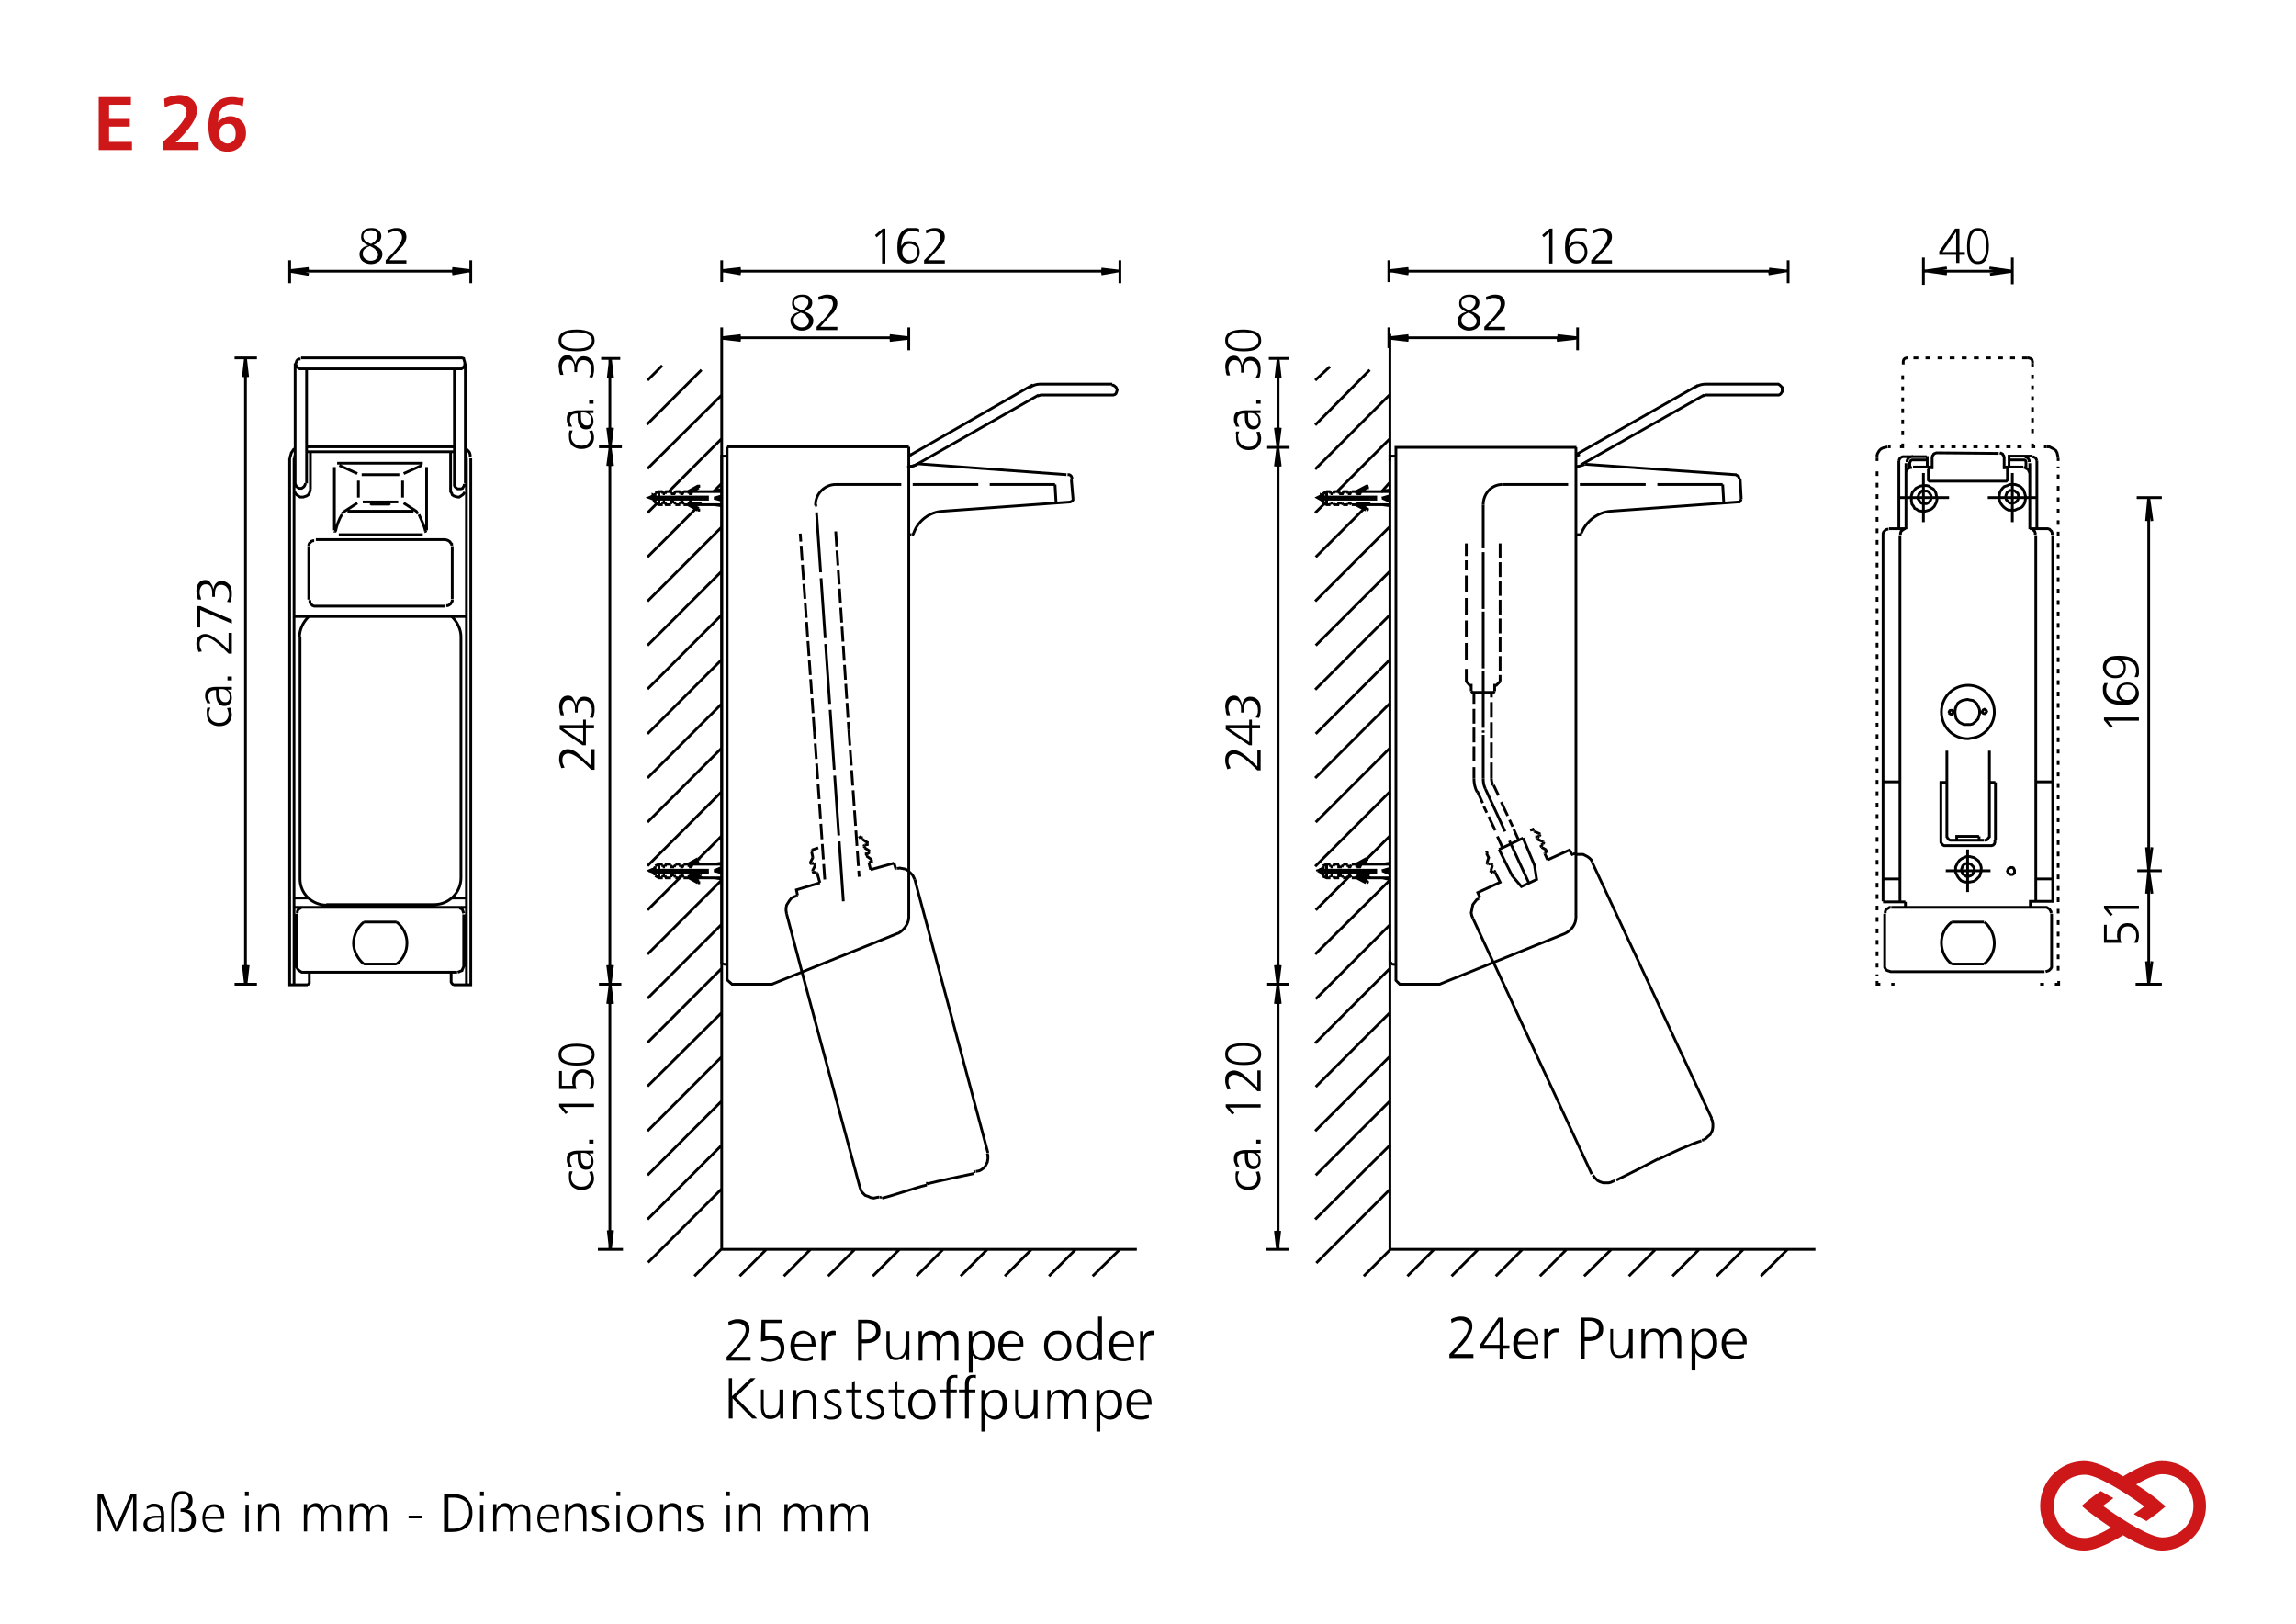 <?xml version="1.0" encoding="utf-8"?>
<!-- Generator: Adobe Illustrator 27.6.1, SVG Export Plug-In . SVG Version: 6.00 Build 0)  -->
<svg version="1.1" id="Ebene_1" xmlns="http://www.w3.org/2000/svg" xmlns:xlink="http://www.w3.org/1999/xlink" x="0px" y="0px"
	 viewBox="0 0 420.9 297.6" style="enable-background:new 0 0 420.9 297.6;" xml:space="preserve">
<style type="text/css">
	.st0{fill:none;}
	.st1{fill:#CD1719;}
	
		.st2{clip-path:url(#SVGID_00000164500335151204434280000002342323468718869691_);fill:none;stroke:#000000;stroke-width:0.5;stroke-linejoin:bevel;}
	.st3{fill:none;stroke:#000000;stroke-width:0.5;stroke-linejoin:bevel;}
	.st4{clip-path:url(#SVGID_00000007415363743009919650000010023439844517713333_);fill:none;stroke:#000000;stroke-width:0.5;}
	.st5{clip-path:url(#SVGID_00000007415363743009919650000010023439844517713333_);}
	.st6{fill:none;stroke:#000000;stroke-width:0.5;}
	.st7{clip-path:url(#SVGID_00000078035845541956895680000017833909025487865748_);fill:none;stroke:#000000;stroke-width:0.5;}
	.st8{fill:none;stroke:#000000;stroke-width:0.5;stroke-dasharray:0.803,1.228;}
	.st9{fill:none;stroke:#000000;stroke-width:0.5;stroke-dasharray:0.895,1.32;}
	.st10{fill:none;stroke:#000000;stroke-width:0.5;stroke-dasharray:0.835,1.26;}
	.st11{fill:none;stroke:#000000;stroke-width:0.5;stroke-dasharray:0.781,1.206;}
	.st12{fill:none;stroke:#000000;stroke-width:0.5;stroke-dasharray:0.795,1.22;}
	.st13{clip-path:url(#SVGID_00000176758268601458895930000017155934210757846189_);}
	.st14{clip-path:url(#SVGID_00000168835231537415964780000006946890023494312638_);fill:none;stroke:#000000;stroke-width:0.5;}
	
		.st15{clip-path:url(#SVGID_00000111166855418011084380000014260084339044729268_);fill:none;stroke:#000000;stroke-width:0.5;stroke-dasharray:11.006,1.084;}
	.st16{clip-path:url(#SVGID_00000111166855418011084380000014260084339044729268_);fill:none;stroke:#000000;stroke-width:0.5;}
	.st17{clip-path:url(#SVGID_00000059301181495521243660000007101000753717213108_);fill:none;stroke:#000000;stroke-width:0.5;}
	.st18{fill:none;stroke:#000000;stroke-width:0.5;stroke-dasharray:12.019,2.098;}
	.st19{fill:none;stroke:#000000;stroke-width:0.5;stroke-dasharray:2.839,0.854;}
	.st20{fill:none;stroke:#000000;stroke-width:0.5;stroke-dasharray:2.743,0.759;}
	.st21{fill:none;stroke:#000000;stroke-width:0.5;stroke-dasharray:2.742,0.758;}
	.st22{clip-path:url(#SVGID_00000144303567555691306450000005263796634092843194_);}
	.st23{clip-path:url(#SVGID_00000070088762337920476230000018019976559309941169_);fill:none;stroke:#000000;stroke-width:0.5;}
	.st24{clip-path:url(#SVGID_00000069357255419382637770000010877679551489921205_);}
	.st25{clip-path:url(#SVGID_00000064337256325890208330000009091905643280982694_);}
	.st26{clip-path:url(#SVGID_00000088097999578590733550000004027891425131248561_);fill:none;stroke:#000000;stroke-width:0.5;}
	
		.st27{clip-path:url(#SVGID_00000088097999578590733550000004027891425131248561_);fill:none;stroke:#000000;stroke-width:0.5;stroke-dasharray:10.409,0.487;}
	.st28{fill:none;stroke:#000000;stroke-width:0.5;stroke-dasharray:12.067,2.146;}
	.st29{fill:none;stroke:#000000;stroke-width:0.5;stroke-dasharray:2.714,0.73;}
	.st30{fill:none;stroke:#000000;stroke-width:0.5;stroke-dasharray:3.053,1.069;}
	.st31{fill:none;stroke:#000000;stroke-width:0.5;stroke-dasharray:2.789,0.805;}
	.st32{clip-path:url(#SVGID_00000137125474474161012060000001646748203004470207_);fill:none;stroke:#000000;stroke-width:0.5;}
	.st33{fill:none;stroke:#000000;stroke-width:0.5;stroke-dasharray:2.708,0.724;}
	.st34{clip-path:url(#SVGID_00000050630112484345306650000016050903576346502582_);fill:none;stroke:#000000;stroke-width:0.5;}
	.st35{fill:none;stroke:#000000;stroke-width:0.5;stroke-dasharray:2.796,0.812;}
	.st36{fill:none;stroke:#000000;stroke-width:0.5;stroke-dasharray:2.838,0.854;}
	.st37{clip-path:url(#SVGID_00000003827224208587665190000009076136774857052289_);}
</style>
<g>
	<rect x="17" y="17" class="st0" width="361.7" height="14.2"/>
	<path class="st1" d="M18.1,17.8H24v1.4h-4v2.6h3.8v1.4H20V26h4.2v1.5h-6.1V17.8z"/>
	<path class="st1" d="M32.2,26.1h4.2v1.4h-6.5V26c1.7-1.5,2.8-2.7,3.4-3.5s0.9-1.5,0.9-2.1c0-0.4-0.2-0.7-0.5-1s-0.7-0.4-1.2-0.4
		c-0.4,0-0.7,0.1-1.1,0.2s-0.8,0.3-1.2,0.5l-0.1-1.6c0.5-0.2,1-0.4,1.5-0.5s0.9-0.2,1.3-0.2c0.9,0,1.7,0.3,2.3,0.8s0.9,1.2,0.9,2
		c0,0.8-0.3,1.6-0.9,2.5S33.7,24.8,32.2,26.1z"/>
	<path class="st1" d="M44.7,18l-0.2,1.5c-0.3-0.2-0.6-0.3-0.9-0.3s-0.6-0.1-1-0.1c-0.9,0-1.5,0.3-2,0.9S40,21.3,40,22.4
		c0.3-0.4,0.6-0.6,1-0.8s0.8-0.3,1.2-0.3c0.8,0,1.5,0.3,2.1,0.9s0.8,1.3,0.8,2.2c0,0.9-0.3,1.7-1,2.4s-1.4,1-2.4,1
		c-1.1,0-2-0.4-2.6-1.2s-0.9-2-0.9-3.5c0-1.7,0.4-3,1.1-3.9s1.8-1.4,3.2-1.4c0.3,0,0.7,0,1,0.1S44.3,17.9,44.7,18z M41.7,22.7
		c-0.5,0-0.8,0.2-1.1,0.5s-0.4,0.8-0.4,1.3c0,0.5,0.1,1,0.4,1.3s0.7,0.5,1.1,0.5s0.8-0.2,1.1-0.5s0.4-0.7,0.4-1.3
		c0-0.6-0.1-1-0.4-1.4S42.2,22.7,41.7,22.7z"/>
</g>
<g>
	<rect x="17" y="273.3" class="st0" width="230.8" height="16.7"/>
	<path d="M17.9,273.8h1l2.3,5.7c0,0.1,0.1,0.2,0.1,0.3s0,0.2,0.1,0.3c0-0.1,0-0.2,0-0.3s0.1-0.2,0.1-0.3l2.5-5.7H25v6.9h-0.6v-5.8
		c0,0,0,0,0-0.1s0-0.1,0-0.1c0-0.1,0-0.1,0-0.2s0-0.1,0-0.2c-0.1,0.2-0.1,0.3-0.2,0.5c0,0,0,0,0,0l-2.5,5.9h-0.6l-2.5-5.9
		c0,0-0.1-0.2-0.1-0.3c0-0.1,0-0.1,0-0.2c0,0.1,0,0.2,0,0.4s0,0.2,0,0.2v5.8h-0.6V273.8z"/>
	<path d="M30.1,277.6v3.2h-0.6v-0.9c-0.2,0.3-0.4,0.5-0.7,0.7s-0.6,0.2-1,0.2c-0.5,0-0.9-0.1-1.1-0.4s-0.4-0.6-0.4-1
		c0-0.5,0.2-0.9,0.7-1.2s1.1-0.4,1.9-0.4h0.6c0,0,0,0,0-0.1s0-0.1,0-0.1c0-0.4-0.1-0.7-0.3-1s-0.5-0.4-0.9-0.4c-0.3,0-0.5,0-0.7,0.1
		s-0.5,0.2-0.7,0.3V276c0.2-0.1,0.5-0.2,0.7-0.3s0.5-0.1,0.7-0.1c0.6,0,1,0.2,1.3,0.5S30.1,276.9,30.1,277.6z M28.8,278.2
		c-0.6,0-1,0.1-1.4,0.3S27,279,27,279.3c0,0.3,0.1,0.5,0.3,0.7s0.4,0.3,0.7,0.3c0.5,0,0.8-0.1,1.1-0.4s0.4-0.7,0.4-1.2v-0.5H28.8z"
		/>
	<path d="M34.2,276.7c0.6,0.1,1,0.3,1.3,0.6s0.4,0.8,0.4,1.4c0,0.6-0.2,1.1-0.6,1.5s-0.9,0.6-1.5,0.6c-0.2,0-0.3,0-0.5,0
		s-0.3,0-0.5-0.1v-0.6c0.1,0.1,0.2,0.1,0.4,0.1s0.3,0.1,0.4,0.1c0.4,0,0.8-0.2,1.1-0.5s0.4-0.7,0.4-1.2c0-0.5-0.2-0.9-0.5-1.1
		s-0.8-0.4-1.3-0.4h-0.2v-0.6h0c0.5,0,0.9-0.1,1.1-0.4s0.4-0.6,0.4-1.1c0-0.4-0.1-0.7-0.3-0.9s-0.5-0.3-0.9-0.3
		c-0.2,0-0.4,0.1-0.6,0.2s-0.3,0.3-0.5,0.5c-0.1,0.1-0.1,0.3-0.2,0.6s-0.1,0.6-0.1,1v4.7h-0.6v-5c0-0.8,0.2-1.5,0.5-1.9
		s0.8-0.6,1.5-0.6c0.6,0,1,0.2,1.4,0.5s0.5,0.8,0.5,1.3c0,0.4-0.1,0.8-0.3,1.1S34.7,276.6,34.2,276.7z"/>
	<path d="M41.1,278v0.4h-3.5c0,0.6,0.2,1.1,0.5,1.5s0.7,0.5,1.3,0.5c0.2,0,0.4,0,0.7-0.1s0.4-0.2,0.7-0.3v0.6
		c-0.2,0.1-0.4,0.2-0.7,0.2s-0.5,0.1-0.7,0.1c-0.7,0-1.3-0.2-1.7-0.7s-0.6-1.1-0.6-1.9c0-0.8,0.2-1.4,0.6-1.9s0.9-0.7,1.6-0.7
		c0.6,0,1.1,0.2,1.4,0.6S41.1,277.3,41.1,278z M40.5,277.9c0-0.6-0.2-1-0.4-1.3s-0.6-0.4-1-0.4c-0.4,0-0.7,0.2-1,0.5
		s-0.4,0.7-0.5,1.3H40.5z"/>
	<path d="M44.9,273.4h0.7v0.8h-0.7V273.4z M45,275.8h0.6v5H45V275.8z"/>
	<path d="M51.2,277.7v3h-0.6v-2.9c0-0.6-0.1-1-0.3-1.2s-0.5-0.4-0.9-0.4c-0.5,0-0.8,0.2-1.1,0.5s-0.4,0.8-0.4,1.4v2.6h-0.6v-5h0.6
		v0.9c0.2-0.4,0.4-0.6,0.7-0.8s0.6-0.3,1-0.3c0.5,0,0.9,0.2,1.2,0.5S51.2,277,51.2,277.7z"/>
	<path d="M59.3,276.8c0.2-0.4,0.4-0.6,0.7-0.8s0.6-0.3,0.9-0.3c0.5,0,0.9,0.2,1.2,0.5s0.4,0.9,0.4,1.5v3h-0.6v-2.9
		c0-0.6-0.1-1-0.3-1.2s-0.4-0.4-0.8-0.4c-0.4,0-0.8,0.2-1,0.5s-0.4,0.8-0.4,1.4v2.6h-0.6v-2.9c0-0.6-0.1-1-0.3-1.2s-0.4-0.4-0.8-0.4
		c-0.4,0-0.8,0.2-1,0.5s-0.4,0.8-0.4,1.4v2.6h-0.6v-5h0.6v0.9c0.2-0.3,0.4-0.6,0.7-0.8s0.6-0.3,0.9-0.3c0.4,0,0.6,0.1,0.9,0.3
		S59.2,276.4,59.3,276.8z"/>
	<path d="M67.7,276.8c0.2-0.4,0.4-0.6,0.7-0.8s0.6-0.3,0.9-0.3c0.5,0,0.9,0.2,1.2,0.5s0.4,0.9,0.4,1.5v3h-0.6v-2.9
		c0-0.6-0.1-1-0.3-1.2s-0.4-0.4-0.8-0.4c-0.4,0-0.8,0.2-1,0.5s-0.4,0.8-0.4,1.4v2.6h-0.6v-2.9c0-0.6-0.1-1-0.3-1.2s-0.4-0.4-0.8-0.4
		c-0.4,0-0.8,0.2-1,0.5s-0.4,0.8-0.4,1.4v2.6h-0.6v-5h0.6v0.9c0.2-0.3,0.4-0.6,0.7-0.8s0.6-0.3,0.9-0.3c0.4,0,0.6,0.1,0.9,0.3
		S67.6,276.4,67.7,276.8z"/>
	<path d="M74.9,277.8h2.4v0.5h-2.4V277.8z"/>
	<path d="M81.5,273.8h1.3c1.2,0,2.2,0.3,2.8,0.9s1,1.4,1,2.6c0,1.1-0.3,2-1,2.6s-1.6,0.9-2.8,0.9h-1.4V273.8z M82.2,274.4v5.8H83
		c1,0,1.7-0.3,2.2-0.8s0.8-1.2,0.8-2.1c0-0.9-0.2-1.7-0.7-2.1s-1.2-0.7-2.2-0.7H82.2z"/>
	<path d="M88,273.4h0.7v0.8H88V273.4z M88,275.8h0.6v5H88V275.8z"/>
	<path d="M94,276.8c0.2-0.4,0.4-0.6,0.7-0.8s0.6-0.3,0.9-0.3c0.5,0,0.9,0.2,1.2,0.5s0.4,0.9,0.4,1.5v3h-0.6v-2.9
		c0-0.6-0.1-1-0.3-1.2s-0.4-0.4-0.8-0.4c-0.4,0-0.8,0.2-1,0.5s-0.4,0.8-0.4,1.4v2.6h-0.6v-2.9c0-0.6-0.1-1-0.3-1.2s-0.4-0.4-0.8-0.4
		c-0.4,0-0.8,0.2-1,0.5s-0.4,0.8-0.4,1.4v2.6h-0.6v-5h0.6v0.9c0.2-0.3,0.4-0.6,0.7-0.8s0.6-0.3,0.9-0.3c0.4,0,0.6,0.1,0.9,0.3
		S93.8,276.4,94,276.8z"/>
	<path d="M102.5,278v0.4H99c0,0.6,0.2,1.1,0.5,1.5s0.7,0.5,1.3,0.5c0.2,0,0.4,0,0.7-0.1s0.4-0.2,0.7-0.3v0.6
		c-0.2,0.1-0.4,0.2-0.7,0.2s-0.5,0.1-0.7,0.1c-0.7,0-1.3-0.2-1.7-0.7s-0.6-1.1-0.6-1.9c0-0.8,0.2-1.4,0.6-1.9s0.9-0.7,1.6-0.7
		c0.6,0,1.1,0.2,1.4,0.6S102.5,277.3,102.5,278z M101.9,277.9c0-0.6-0.2-1-0.4-1.3s-0.6-0.4-1-0.4c-0.4,0-0.7,0.2-1,0.5
		s-0.4,0.7-0.5,1.3H101.9z"/>
	<path d="M107.5,277.7v3h-0.6v-2.9c0-0.6-0.1-1-0.3-1.2s-0.5-0.4-0.9-0.4c-0.5,0-0.8,0.2-1.1,0.5s-0.4,0.8-0.4,1.4v2.6h-0.6v-5h0.6
		v0.9c0.2-0.4,0.4-0.6,0.7-0.8s0.6-0.3,1-0.3c0.5,0,0.9,0.2,1.2,0.5S107.5,277,107.5,277.7z"/>
	<path d="M111.6,275.9v0.6c-0.2-0.1-0.4-0.1-0.6-0.2s-0.4-0.1-0.6-0.1c-0.3,0-0.6,0.1-0.8,0.2s-0.3,0.3-0.3,0.5c0,0.3,0.3,0.6,1,0.9
		c0.1,0,0.1,0.1,0.1,0.1c0.5,0.2,0.9,0.5,1,0.7s0.3,0.5,0.3,0.8c0,0.4-0.2,0.8-0.5,1s-0.8,0.4-1.3,0.4c-0.2,0-0.5,0-0.7-0.1
		s-0.4-0.1-0.6-0.2V280c0.2,0.1,0.4,0.2,0.6,0.2s0.4,0.1,0.6,0.1c0.4,0,0.6-0.1,0.9-0.2s0.3-0.4,0.3-0.6c0-0.2-0.1-0.4-0.2-0.5
		s-0.4-0.3-1-0.6c-0.5-0.2-0.8-0.5-1-0.7s-0.3-0.4-0.3-0.7c0-0.4,0.1-0.7,0.4-0.9s0.7-0.3,1.2-0.3c0.2,0,0.4,0,0.6,0
		S111.5,275.8,111.6,275.9z"/>
	<path d="M113,273.4h0.7v0.8H113V273.4z M113,275.8h0.6v5H113V275.8z"/>
	<path d="M117.3,275.7c0.7,0,1.3,0.2,1.7,0.7s0.6,1.1,0.6,1.9s-0.2,1.4-0.6,1.9s-1,0.7-1.7,0.7c-0.7,0-1.3-0.2-1.7-0.7
		s-0.6-1.1-0.6-1.9c0-0.8,0.2-1.4,0.6-1.9S116.6,275.7,117.3,275.7z M117.3,276.2c-0.5,0-0.9,0.2-1.2,0.6s-0.5,0.9-0.5,1.5
		c0,0.6,0.2,1.1,0.5,1.5s0.7,0.6,1.2,0.6c0.5,0,0.9-0.2,1.2-0.6s0.4-0.9,0.4-1.5c0-0.6-0.1-1.1-0.4-1.5S117.8,276.2,117.3,276.2z"/>
	<path d="M124.9,277.7v3h-0.6v-2.9c0-0.6-0.1-1-0.3-1.2s-0.5-0.4-0.9-0.4c-0.5,0-0.8,0.2-1.1,0.5s-0.4,0.8-0.4,1.4v2.6h-0.6v-5h0.6
		v0.9c0.2-0.4,0.4-0.6,0.7-0.8s0.6-0.3,1-0.3c0.5,0,0.9,0.2,1.2,0.5S124.9,277,124.9,277.7z"/>
	<path d="M129,275.9v0.6c-0.2-0.1-0.4-0.1-0.6-0.2s-0.4-0.1-0.6-0.1c-0.3,0-0.6,0.1-0.8,0.2s-0.3,0.3-0.3,0.5c0,0.3,0.3,0.6,1,0.9
		c0.1,0,0.1,0.1,0.1,0.1c0.5,0.2,0.9,0.5,1,0.7s0.3,0.5,0.3,0.8c0,0.4-0.2,0.8-0.5,1s-0.8,0.4-1.3,0.4c-0.2,0-0.5,0-0.7-0.1
		s-0.4-0.1-0.6-0.2V280c0.2,0.1,0.4,0.2,0.6,0.2s0.4,0.1,0.6,0.1c0.4,0,0.6-0.1,0.9-0.2s0.3-0.4,0.3-0.6c0-0.2-0.1-0.4-0.2-0.5
		s-0.4-0.3-1-0.6c-0.5-0.2-0.8-0.5-1-0.7s-0.3-0.4-0.3-0.7c0-0.4,0.1-0.7,0.4-0.9s0.7-0.3,1.2-0.3c0.2,0,0.4,0,0.6,0
		S128.8,275.8,129,275.9z"/>
	<path d="M133.1,273.4h0.7v0.8h-0.7V273.4z M133.2,275.8h0.6v5h-0.6V275.8z"/>
	<path d="M139.4,277.7v3h-0.6v-2.9c0-0.6-0.1-1-0.3-1.2s-0.5-0.4-0.9-0.4c-0.5,0-0.8,0.2-1.1,0.5s-0.4,0.8-0.4,1.4v2.6h-0.6v-5h0.6
		v0.9c0.2-0.4,0.4-0.6,0.7-0.8s0.6-0.3,1-0.3c0.5,0,0.9,0.2,1.2,0.5S139.4,277,139.4,277.7z"/>
	<path d="M147.5,276.8c0.2-0.4,0.4-0.6,0.7-0.8s0.6-0.3,0.9-0.3c0.5,0,0.9,0.2,1.2,0.5s0.4,0.9,0.4,1.5v3H150v-2.9
		c0-0.6-0.1-1-0.3-1.2s-0.4-0.4-0.8-0.4c-0.4,0-0.8,0.2-1,0.5s-0.4,0.8-0.4,1.4v2.6h-0.6v-2.9c0-0.6-0.1-1-0.3-1.2s-0.4-0.4-0.8-0.4
		c-0.4,0-0.8,0.2-1,0.5s-0.4,0.8-0.4,1.4v2.6h-0.6v-5h0.6v0.9c0.2-0.3,0.4-0.6,0.7-0.8s0.6-0.3,0.9-0.3c0.4,0,0.6,0.1,0.9,0.3
		S147.4,276.4,147.5,276.8z"/>
	<path d="M155.9,276.8c0.2-0.4,0.4-0.6,0.7-0.8s0.6-0.3,0.9-0.3c0.5,0,0.9,0.2,1.2,0.5s0.4,0.9,0.4,1.5v3h-0.6v-2.9
		c0-0.6-0.1-1-0.3-1.2s-0.4-0.4-0.8-0.4c-0.4,0-0.8,0.2-1,0.5s-0.4,0.8-0.4,1.4v2.6h-0.6v-2.9c0-0.6-0.1-1-0.3-1.2s-0.4-0.4-0.8-0.4
		c-0.4,0-0.8,0.2-1,0.5s-0.4,0.8-0.4,1.4v2.6h-0.6v-5h0.6v0.9c0.2-0.3,0.4-0.6,0.7-0.8s0.6-0.3,0.9-0.3c0.4,0,0.6,0.1,0.9,0.3
		S155.8,276.4,155.9,276.8z"/>
</g>
<g>
	<path class="st1" d="M396.3,284.2c-1.6,0-4-0.9-7.1-2.8c-3.1,1.9-5.5,2.8-7.1,2.8c-4.5,0-8.1-3.7-8.1-8.2s3.6-8.2,8.1-8.2
		c1.6,0,4,0.9,7.1,2.8c3.1-1.9,5.5-2.8,7.1-2.8c4.5,0,8.1,3.7,8.1,8.2S400.8,284.2,396.3,284.2z M385.5,276c4,2.9,8.8,5.8,10.9,5.8
		c3.2,0,5.7-2.6,5.7-5.8c0-3.2-2.6-5.8-5.7-5.8c-1,0-2.6,0.6-4.8,1.9c2.2,1.4,3.9,2.7,4.2,3l1.2,1l-1.2,1c-0.2,0.2-1.1,0.8-2.3,1.7
		l0,0l0,0c-0.4-0.2-0.7-0.4-1.1-0.6c-0.3-0.2-0.7-0.4-1.1-0.6l-0.1-0.1l0.1-0.1c0.6-0.4,1.2-0.8,1.8-1.3c-4-2.9-8.8-5.8-10.9-5.8
		c-3.2,0-5.7,2.6-5.7,5.8c0,3.2,2.6,5.8,5.7,5.8c1,0,2.6-0.6,4.8-1.9c-2.1-1.4-3.7-2.6-4.2-3l-1.2-1l1.2-1c0.3-0.2,1.1-0.9,2.3-1.7
		l0,0l0,0c0.4,0.2,0.7,0.4,1.1,0.6c0.3,0.2,0.7,0.4,1.1,0.6l0.1,0.1l-0.1,0.1C386.7,275.1,386.1,275.6,385.5,276z"/>
</g>
<g>
</g>
<g>
	<defs>
		<rect id="SVGID_1_" x="36" y="41.8" width="360.3" height="220.6"/>
	</defs>
	<clipPath id="SVGID_00000010289396118239760050000011530607201866538142_">
		<use xlink:href="#SVGID_1_"  style="overflow:visible;"/>
	</clipPath>
	
		<path style="clip-path:url(#SVGID_00000010289396118239760050000011530607201866538142_);fill:none;stroke:#000000;stroke-width:0.5;stroke-linejoin:bevel;" d="
		M142.7,49.4 M142.7,49.4 M37.7,49.4"/>
</g>
<path class="st3" d="M142.7,49.4"/>
<g>
	<defs>
		<rect id="SVGID_00000098911319625106653390000016648530628492049032_" x="36" y="41.8" width="360.3" height="220.6"/>
	</defs>
	<clipPath id="SVGID_00000023986400629654179830000001242556011185596814_">
		<use xlink:href="#SVGID_00000098911319625106653390000016648530628492049032_"  style="overflow:visible;"/>
	</clipPath>
	
		<path style="clip-path:url(#SVGID_00000023986400629654179830000001242556011185596814_);fill:none;stroke:#000000;stroke-width:0.5;" d="
		M85.5,84l-0.1-0.4l-0.1-0.2 M85.3,82.2l0.3,0.2l0.3,0.3l0.2,0.3l0.1,0.4v0.3 M83.3,88.6v-21 M54.1,82.2l-0.3,0.2l-0.2,0.3l-0.2,0.3
		l-0.1,0.4L53.1,84 M53.9,84l0.1-0.3l0.1-0.3 M54.1,88.6l0.1,0.3l0.1,0.2l0.2,0.2l0.3,0.2h0.2h0.3l0.3-0.2l0.2-0.2l0.1-0.2l0.1-0.3
		 M54.1,66.6v22 M55.2,67.6h-0.3l-0.3-0.2l-0.2-0.2l-0.1-0.2l-0.1-0.3l0.1-0.3l0.1-0.3l0.2-0.2l0.2-0.1h0.3 M56.2,88.6v-21
		 M83.3,82.8H56.2 M56.2,81.9h27.1 M84.3,67.6h0.3l0.3-0.2l0.1-0.2l0.2-0.2v-0.3v-0.3l-0.1-0.3L85,65.7l-0.3-0.1h-0.3H55.2
		 M55.2,67.6h29.1 M85.3,88.6v-22 M83.3,88.6V89l0.1,0.2l0.3,0.3l0.2,0.1h0.3h0.3l0.3-0.1l0.1-0.2l0.2-0.3v-0.3 M84.5,161v-44.2
		 M82.9,164.6h2.7 M53.9,164.6h2.8 M85.5,166.3H53.9 M83.9,166.3h0.3l0.2,0.2l0.3,0.1l0.1,0.2l0.1,0.3l0.1,0.3 M79.6,165.8
		L79.6,165.8H59.8 M79.6,165.8c2.7,0,4.9-2.2,4.9-4.9 M84.5,116.7L84.5,116.7c0-1.4-0.7-2.8-1.8-3.8 M56.6,113c-1,1-1.7,2.3-1.7,3.8
		 M55,161.1V161v-44.2 M55,161.1c0,2.7,2.2,4.8,4.9,4.8 M66.7,169c-1.1,0.9-1.9,2.3-1.9,3.9c0,1.4,0.8,2.9,1.9,3.8 M72.7,176.7h-6
		 M72.7,176.7c1.2-0.9,1.9-2.3,1.9-3.9c0-1.4-0.7-2.9-1.9-3.8 M66.7,169h6 M54.4,177v0.3l0.1,0.2l0.2,0.3L55,178l0.3,0.2h0.3
		 M54.4,167.5v9.5 M55.5,166.3h-0.2l-0.3,0.2l-0.2,0.1l-0.2,0.2l-0.1,0.3v0.3 M83.9,178.2l0.3-0.1l0.2-0.1l0.3-0.1l0.1-0.3l0.1-0.2
		l0.1-0.3v-9.5 M55.6,178.2h28.2 M83.1,180.4H83l-0.1-0.1l-0.1-0.1l-0.1-0.2v-1.8 M86.3,84v96.5h-3.2 M85.5,84v96.5 M53.9,180.4V84
		 M56.4,180.4h0.1l0.1-0.1l0.1-0.1V180v-1.8 M53.1,84v96.5h3.3"/>
	
		<path style="clip-path:url(#SVGID_00000023986400629654179830000001242556011185596814_);fill:none;stroke:#000000;stroke-width:0.5;" d="
		M56.9,89.7v-7 M56.9,89.7l-0.1,0.4l-0.1,0.3l-0.2,0.3l-0.3,0.2l-0.3,0.1l-0.3,0.1H55l-0.3-0.2l-0.3-0.2l-0.2-0.2l-0.2-0.4
		 M53.9,113h31.6 M81.6,111.1H57.9 M82.6,89.7v0.4l0.2,0.3l0.1,0.3l0.3,0.2l0.3,0.1l0.4,0.1h0.3l0.3-0.2l0.3-0.2l0.2-0.2l0.2-0.3
		 M82.6,82.8v7 M61.8,84.9h15.7 M67.8,92.3L67.8,92.3h0.1H68l0.1,0.1h0.2h0.2h0.2H69h0.3h0.3h0.2h0.3h0.2h0.3H71h0.2h0.1l0.1-0.1
		h0.1h0.1h-0.1l-0.1-0.1h-0.1h-0.1H71h-0.2h-0.3h-0.2h-0.3h-0.2h-0.3H69h-0.2h-0.2h-0.2h-0.2H68l-0.1,0.1H67.8z M66.3,87h6.9 M73,92
		h-6.5 M62.1,98h15.4 M81.6,98.9H57.9 M78,97.4l0.1,0.2 M78,97.4c-0.2-1-0.8-2.2-1.2-3.1 M76,93.5l0.3,0.2l0.2,0.3l0.1,0.2 M74,92.2
		l2,1.3 M77.3,85.3L74,86.8 M78.2,97.2V85.6 M82.9,109.9v0.3l-0.2,0.3l-0.1,0.2l-0.3,0.2l-0.2,0.1h-0.3 M82.9,100.1v9.7 M81.6,98.9
		L82,99l0.2,0.1l0.3,0.2l0.1,0.2l0.2,0.2v0.3 M61.4,97.4v0.2 M62.7,94.3c-0.6,0.9-1,2.1-1.2,3.1 M63.5,93.5l-0.3,0.2L62.8,94
		l-0.1,0.2 M65.5,92.2l-2,1.3 M62.2,85.3l3.3,1.5 M61.3,97.2V85.6 M56.6,100.1v-0.2l0.1-0.3l0.2-0.2l0.2-0.2l0.3-0.1h0.2
		 M56.6,109.9v-9.7 M57.9,111.1h-0.3l-0.3-0.1l-0.2-0.2l-0.2-0.2l-0.1-0.3v-0.3 M45.5,176.9l-0.4,3.5 M47.1,65.6H43 M53.1,51.9v-4.2
		 M86.3,47.7v4.2 M82.9,49.2l3.4,0.4l-3.4,0.6 M56.6,49.2l-3.5,0.4 M86.3,49.7H53.1l3.5,0.6 M44.6,69.1l0.4-3.5 M44.6,176.9l0.4,3.5
		V65.6l0.4,3.5 M47.1,180.4H43 M73.8,91.2v-3.1 M63.7,93.7h12.1 M65.7,88.1v3.1"/>
	<g style="clip-path:url(#SVGID_00000023986400629654179830000001242556011185596814_);">
		<path d="M68.5,44.9c0.5,0.2,0.9,0.4,1.2,0.7c0.3,0.3,0.4,0.6,0.4,1c0,0.5-0.2,0.9-0.6,1.3c-0.4,0.3-0.9,0.5-1.5,0.5
			c-0.6,0-1.1-0.2-1.5-0.5c-0.4-0.3-0.6-0.8-0.6-1.3c0-0.4,0.1-0.7,0.4-1s0.6-0.5,1.2-0.6c-0.4-0.2-0.7-0.4-1-0.7s-0.3-0.6-0.3-1
			c0-0.4,0.2-0.8,0.5-1.1c0.4-0.3,0.8-0.4,1.4-0.4c0.6,0,1,0.1,1.3,0.4c0.3,0.3,0.5,0.6,0.5,1.1c0,0.3-0.1,0.6-0.3,0.9
			C69.3,44.5,68.9,44.7,68.5,44.9z M67.8,45.1c-0.5,0.2-0.8,0.4-1,0.6c-0.2,0.2-0.3,0.5-0.3,0.8c0,0.4,0.1,0.6,0.4,0.9
			c0.3,0.2,0.6,0.4,1,0.4c0.4,0,0.8-0.1,1-0.3s0.4-0.5,0.4-0.8c0-0.3-0.1-0.6-0.4-0.8C68.8,45.6,68.4,45.4,67.8,45.1z M68,44.7
			c0.4-0.2,0.7-0.4,0.9-0.7c0.2-0.3,0.3-0.5,0.3-0.8c0-0.3-0.1-0.5-0.3-0.7c-0.2-0.2-0.5-0.3-0.9-0.3c-0.4,0-0.7,0.1-1,0.3
			s-0.4,0.5-0.4,0.8c0,0.3,0.1,0.5,0.3,0.8C67.2,44.3,67.5,44.5,68,44.7z"/>
		<path d="M71.4,47.7h3.1v0.6h-3.8v-0.6c1.2-1.2,2-2.1,2.4-2.7c0.4-0.6,0.6-1.1,0.6-1.5c0-0.3-0.1-0.6-0.3-0.8
			c-0.2-0.2-0.5-0.3-0.9-0.3c-0.3,0-0.5,0-0.7,0.1c-0.2,0.1-0.5,0.2-0.7,0.3l-0.1-0.6c0.3-0.1,0.6-0.2,0.9-0.3s0.5-0.1,0.8-0.1
			c0.5,0,1,0.1,1.3,0.4c0.3,0.3,0.5,0.7,0.5,1.2c0,0.5-0.2,1-0.6,1.6C73.3,45.6,72.5,46.5,71.4,47.7z"/>
	</g>
	<g style="clip-path:url(#SVGID_00000023986400629654179830000001242556011185596814_);">
		<path d="M38,129.7l0.6,0c-0.1,0.1-0.1,0.3-0.2,0.5s-0.1,0.4-0.1,0.6c0,0.5,0.2,0.9,0.5,1.2c0.3,0.3,0.8,0.5,1.3,0.5
			c0.6,0,1-0.1,1.3-0.4s0.5-0.7,0.5-1.2c0-0.2,0-0.3-0.1-0.5c0-0.2-0.1-0.4-0.2-0.6l0.6-0.1c0.1,0.2,0.1,0.4,0.2,0.6
			c0,0.2,0.1,0.4,0.1,0.6c0,0.7-0.2,1.2-0.6,1.6c-0.4,0.4-1,0.6-1.7,0.6c-0.7,0-1.2-0.2-1.7-0.6c-0.4-0.4-0.6-1-0.6-1.7
			c0-0.2,0-0.4,0-0.6C37.9,130,38,129.9,38,129.7z"/>
	</g>
	<g style="clip-path:url(#SVGID_00000023986400629654179830000001242556011185596814_);">
		<path d="M39.6,125.9h2.9v0.5h-0.8c0.3,0.2,0.5,0.4,0.6,0.6s0.2,0.6,0.2,0.9c0,0.4-0.1,0.8-0.4,1.1c-0.2,0.3-0.6,0.4-1,0.4
			c-0.5,0-0.9-0.2-1.1-0.6c-0.3-0.4-0.4-1-0.4-1.7v-0.6c0,0,0,0-0.1,0s-0.1,0-0.1,0c-0.4,0-0.7,0.1-0.9,0.3
			c-0.2,0.2-0.3,0.5-0.3,0.8c0,0.2,0,0.5,0.1,0.7c0.1,0.2,0.2,0.4,0.3,0.6h-0.6c-0.1-0.2-0.2-0.5-0.3-0.7c-0.1-0.2-0.1-0.5-0.1-0.7
			c0-0.5,0.1-0.9,0.4-1.2C38.5,126,39,125.9,39.6,125.9z M40.2,127.1c0,0.5,0.1,1,0.3,1.2c0.2,0.3,0.4,0.4,0.8,0.4
			c0.3,0,0.5-0.1,0.6-0.3c0.2-0.2,0.2-0.4,0.2-0.7c0-0.4-0.1-0.8-0.4-1c-0.3-0.3-0.6-0.4-1.1-0.4h-0.4V127.1z"/>
		<path d="M41.7,124.7v-0.7h0.8v0.7H41.7z"/>
	</g>
	<g style="clip-path:url(#SVGID_00000023986400629654179830000001242556011185596814_);">
	</g>
	<g style="clip-path:url(#SVGID_00000023986400629654179830000001242556011185596814_);">
		<path d="M41.9,119.1v-3.1h0.6v3.8h-0.6c-1.2-1.2-2.1-2-2.7-2.4c-0.6-0.4-1.1-0.6-1.5-0.6c-0.3,0-0.6,0.1-0.8,0.3
			c-0.2,0.2-0.3,0.5-0.3,0.9c0,0.3,0,0.5,0.1,0.7c0.1,0.2,0.2,0.5,0.3,0.7l-0.6,0.1c-0.1-0.3-0.2-0.6-0.3-0.9S36,118.2,36,118
			c0-0.5,0.1-1,0.4-1.3c0.3-0.3,0.7-0.5,1.2-0.5c0.5,0,1,0.2,1.6,0.6C39.8,117.2,40.7,117.9,41.9,119.1z"/>
		<path d="M36.1,115v-3.9h0.6l5.8,2.5v0.7l-5.8-2.5v3.2H36.1z"/>
		<path d="M39.1,108c0.1-0.4,0.2-0.8,0.5-1.1s0.6-0.4,1-0.4c0.6,0,1,0.2,1.4,0.6s0.5,1,0.5,1.7c0,0.3,0,0.6-0.1,0.9
			c0,0.3-0.1,0.5-0.2,0.7l-0.6-0.1c0.1-0.2,0.2-0.4,0.3-0.6c0.1-0.2,0.1-0.5,0.1-0.7c0-0.5-0.1-1-0.4-1.3c-0.2-0.3-0.6-0.5-1-0.5
			c-0.4,0-0.7,0.1-0.9,0.4c-0.2,0.3-0.3,0.7-0.3,1.2v0.6h-0.5l0-0.7c0-0.5-0.1-0.9-0.3-1.2c-0.2-0.3-0.5-0.4-0.9-0.4
			c-0.3,0-0.6,0.1-0.8,0.4s-0.3,0.6-0.3,1c0,0.2,0,0.5,0.1,0.7s0.1,0.5,0.2,0.7l-0.6,0c-0.1-0.3-0.2-0.5-0.2-0.8s-0.1-0.5-0.1-0.7
			c0-0.6,0.1-1.1,0.4-1.5s0.7-0.6,1.2-0.6c0.4,0,0.7,0.1,0.9,0.4C38.9,107.2,39,107.5,39.1,108z"/>
	</g>
	
		<path style="clip-path:url(#SVGID_00000023986400629654179830000001242556011185596814_);fill:none;stroke:#000000;stroke-width:0.5;" d="
		M373.2,143.3h3.1 M373.2,165.3V98.1 M373.2,161.1h3.1 M368.9,160.3l0.2-0.1l0.2-0.2v-0.2v-0.3l-0.1-0.2l-0.1-0.2l-0.2-0.1h-0.3
		l-0.2,0.1l-0.2,0.1l-0.1,0.2l-0.1,0.3l0.1,0.2l0.1,0.2l0.2,0.1l0.2,0.1H368.9z M376.1,177v0.3l-0.1,0.2l-0.2,0.2l-0.2,0.2l-0.3,0.1
		l-0.3,0.1 M376.1,167.5v9.5 M374.9,166.3h0.3l0.3,0.2l0.2,0.1l0.1,0.2l0.2,0.3v0.3 M376.3,98.1v67.1h-4.1v1 M372.1,96.9h0.3
		l0.2,0.1l0.2,0.2l0.2,0.2l0.1,0.3V98 M368.4,89.9l-0.2,0.2l-0.3,0.2l-0.1,0.3l-0.1,0.3v0.3l0.1,0.4l0.2,0.2l0.2,0.2l0.3,0.2h0.3
		h0.3l0.3-0.1l0.3-0.2l0.2-0.3l0.1-0.3v-0.3v-0.3l-0.1-0.3l-0.3-0.2l-0.2-0.2l-0.3-0.1h-0.4H368.4z M368,87.7V88l-0.1,0.1l-0.1,0.1
		h-0.1 M368,86v1.8 M367.4,86v-0.1l0.1-0.2h0.2h0.2l0.1,0.2V86 M373.4,84.4l-0.1-0.2l-0.1-0.2l-0.1-0.1l-0.2-0.1l-0.3-0.1
		 M373.4,96.9V84.4 M372.1,84.9v12.1 M370.9,83.6h0.3l0.2,0.2l0.3,0.1l0.2,0.3l0.1,0.2v0.3 M372.6,83.6h-4.3v2 M367.4,83.8l-0.1-0.3
		l-0.1-0.1l-0.1-0.2l-0.2-0.1l-0.3-0.1 M367.4,86v-2.2 M370.9,85.6h-3.5 M372.1,86.8l-0.1-0.3l-0.1-0.2l-0.1-0.3l-0.3-0.1l-0.2-0.2
		h-0.3 M370.7,92.9l0.3-0.4l0.2-0.4l0.1-0.6v-0.6l-0.1-0.4l-0.2-0.6l-0.2-0.3l-0.4-0.4l-0.4-0.2l-0.6-0.2h-0.4h-0.6l-0.4,0.2
		l-0.6,0.2l-0.3,0.3l-0.3,0.4l-0.2,0.4l-0.1,0.6v0.6l0.1,0.4l0.2,0.4l0.3,0.4l0.3,0.3l0.4,0.3l0.4,0.2h0.6h0.6l0.4-0.2l0.6-0.2
		L370.7,92.9z M375.1,96.9h0.3l0.3,0.1l0.2,0.2l0.2,0.2l0.1,0.3V98 M372.1,96.9h3 M362.6,135c1.8-0.8,3-2.5,3-4.5
		c0-2.7-2.1-4.9-4.8-4.9c-2.8,0-4.9,2.2-4.9,4.9c0,2.7,2.1,4.9,4.9,4.9C361.4,135.3,362.1,135.2,362.6,135z M365.8,154v-10.6
		 M360.3,158.3l-0.3,0.2l-0.2,0.2l-0.1,0.3l-0.1,0.3v0.3l0.1,0.3l0.1,0.3l0.3,0.2l0.3,0.2h0.3h0.3l0.3-0.1l0.3-0.2l0.1-0.3l0.2-0.2
		v-0.4v-0.3l-0.2-0.3l-0.2-0.2l-0.2-0.2l-0.3-0.1h-0.3H360.3z M360,157.2l-0.4,0.2l-0.4,0.3l-0.3,0.4l-0.2,0.4l-0.2,0.4v0.4v0.6
		l0.2,0.4l0.2,0.4l0.3,0.4l0.3,0.3l0.4,0.2l0.6,0.1h0.4l0.6-0.1l0.4-0.1l0.4-0.3l0.3-0.3l0.3-0.3l0.2-0.6l0.1-0.4v-0.6l-0.1-0.4
		l-0.2-0.4l-0.2-0.4l-0.4-0.3l-0.4-0.3l-0.4-0.1l-0.4-0.1h-0.6L360,157.2z M362.8,153.3h-4.1v0.8 M356.7,155h-0.3l-0.2-0.1l-0.2-0.2
		l-0.2-0.3V154v-10.6h1.1 M364.8,155h-8.1 M357.8,176.7h5.9 M357.8,169c-1.2,0.9-1.9,2.3-1.9,3.8c0,1.5,0.7,3,1.9,3.9 M363.7,169
		h-5.9 M356.9,153.1v0.3l0.2,0.3l0.2,0.2l0.2,0.1h0.3h5.9 M356.9,137.6v15.5 M354,90.8l-0.2-0.3l-0.2-0.3l-0.3-0.2h-0.3h-0.4h-0.3
		l-0.2,0.2l-0.3,0.3l-0.1,0.3l-0.1,0.3v0.3l0.2,0.3l0.2,0.3l0.2,0.2l0.3,0.1h0.3h0.4l0.2-0.1l0.3-0.2l0.2-0.3l0.1-0.3v-0.3V90.8z
		 M353.5,87.7V88l0.1,0.1l0.1,0.1h0.1h6.9 M353.5,86v1.8 M354.2,86v-0.1l-0.1-0.2h-0.2h-0.2l-0.1,0.2V86 M353.3,85.6v-2 M354.2,85.6
		h-3.5 M354.2,83.8l0.1-0.3l0.1-0.1l0.1-0.2l0.2-0.1l0.3-0.1l11.4,0.1 M354.2,86v-2.2 M358.4,130.7l0.1,0.6l0.1,0.4l0.3,0.4l0.3,0.3
		l0.4,0.2l0.4,0.2h0.6h0.6l0.4-0.1l0.4-0.3l0.3-0.3l0.3-0.3l0.2-0.6l0.1-0.4v-0.6l-0.1-0.4l-0.2-0.4l-0.2-0.4l-0.3-0.3l-0.4-0.3
		l-0.6-0.1l-0.4-0.1l-0.6,0.1l-0.4,0.1l-0.4,0.2l-0.4,0.3l-0.2,0.4l-0.2,0.4l-0.1,0.6V130.7z M357.4,130.8l0.2,0.1h0.2l0.1-0.1
		l0.1-0.1l0.1-0.2l-0.1-0.2l-0.1-0.1h-0.2h-0.2l-0.1,0.1l-0.1,0.2l0.1,0.2V130.8z M348.3,143.3h-3.1 M345.2,161.1h3.1 M345.2,98.1
		v67.1 M348.3,165.3V98.1 M349.3,166.3v-1 M345.5,177v0.3l0.1,0.2l0.2,0.3l0.2,0.1l0.3,0.1l0.3,0.1h28.2 M345.5,167.5v9.5
		 M346.6,166.3h-0.2l-0.3,0.2l-0.2,0.1l-0.2,0.2l-0.1,0.3v0.3 M346.7,166.3h14 M349.3,165.3h-4.1 M349.4,86.8v-0.3l0.1-0.3l0.2-0.2
		l0.2-0.2l0.3-0.1h0.3 M351.3,93.3l0.4,0.3l0.6,0.1h0.6l0.4-0.1l0.6-0.2l0.3-0.2l0.4-0.4l0.2-0.4l0.2-0.4l0.1-0.6l-0.1-0.4l-0.1-0.6
		l-0.2-0.4l-0.3-0.4l-0.4-0.2l-0.4-0.3l-0.4-0.1h-0.6l-0.6,0.1l-0.4,0.2l-0.4,0.2l-0.3,0.4l-0.3,0.3l-0.2,0.6v0.6v0.4l0.1,0.6
		l0.3,0.4l0.2,0.4L351.3,93.3z M349.4,96.9h-0.3l-0.2,0.2l-0.2,0.1l-0.2,0.2l-0.1,0.3v0.3 M349.4,84.9v12.1 M350.7,83.6l-0.3,0.1
		l-0.3,0.1l-0.2,0.1l-0.2,0.3l-0.1,0.2v0.3 M348.1,84.4l0.1-0.2l0.1-0.2l0.1-0.1l0.2-0.1l0.2-0.1h4.4 M348.1,96.9V84.4 M346.3,96.9
		h3.1 M345.2,98.1v-0.3l0.1-0.3l0.2-0.2l0.2-0.2l0.3-0.1h0.2 M363.7,176.7c1.2-0.9,1.9-2.3,1.9-3.8c0-1.5-0.7-3-1.8-3.9
		 M360.7,166.3h14.2 M365.8,143.4h-1.1 M364.8,155h0.3l0.3-0.1l0.2-0.2l0.1-0.3V154 M362.8,154.1v-0.8 M364.7,153.1v0.3l-0.2,0.2
		l-0.2,0.3l-0.2,0.1h-0.3 M364.7,137.6v15.5 M363.8,130l-0.2,0.1l-0.1,0.1l-0.1,0.2v0.2l0.1,0.1l0.2,0.1h0.2l0.1-0.1l0.1-0.1
		l0.1-0.2l-0.1-0.2l-0.1-0.1L363.8,130z M360.7,88.2h7"/>
</g>
<line class="st6" x1="348.1" y1="91.2" x2="357.3" y2="91.2"/>
<line class="st6" x1="364.4" y1="91.2" x2="373.4" y2="91.2"/>
<line class="st6" x1="352.6" y1="95.7" x2="352.6" y2="86.7"/>
<path class="st6" d="M350.7,84.3h-0.2l-0.2,0.1l-0.1,0.2l-0.1,0.2v0.9 M353.3,84.3h-2.7"/>
<line class="st6" x1="356.7" y1="159.6" x2="364.9" y2="159.6"/>
<line class="st6" x1="360.7" y1="163.5" x2="360.7" y2="155.7"/>
<line class="st6" x1="368.9" y1="95.7" x2="368.9" y2="86.7"/>
<path class="st6" d="M370.9,84.3h0.2l0.2,0.1l0.1,0.2v0.2v0.9 M368.2,84.3h2.7"/>
<g>
	<defs>
		<rect id="SVGID_00000082331667107648793220000000334965490538471068_" x="36" y="41.8" width="360.3" height="220.6"/>
	</defs>
	<clipPath id="SVGID_00000161620486912456360530000011298110301749999489_">
		<use xlink:href="#SVGID_00000082331667107648793220000000334965490538471068_"  style="overflow:visible;"/>
	</clipPath>
	
		<path style="clip-path:url(#SVGID_00000161620486912456360530000011298110301749999489_);fill:none;stroke:#000000;stroke-width:0.5;" d="
		M396.3,91.2h-4.6 M393.5,95.5l0.4-4.3 M393.9,159.6V91.2l0.6,4.3 M396.3,180.4h-4.8 M393.5,155.3l0.4,4.3 M393.9,159.6l0.6-4.3
		 M391.8,159.6h4.5 M393.9,180.4v-20.8 M394.5,176.2l-0.6,4.2l-0.4-4.2 M393.5,163.8l0.4-4.2l0.6,4.2 M356.9,50.2l-4.2-0.6
		 M368.9,47.2v4.9 M364.7,49.1l4.2,0.6 M356.9,49.1l-4.2,0.6h16.3l-4.2,0.6 M352.6,52.2v-5"/>
</g>
<polyline class="st6" points="346,81.9 345.6,82 345.2,82.1 344.8,82.3 344.5,82.6 344.2,83.1 344.1,83.4 344.1,83.9 "/>
<line class="st8" x1="348.8" y1="68.8" x2="348.8" y2="80.3"/>
<path class="st6" d="M346.6,81.9h-0.5 M348.8,81.3v0.6h-0.5 M349.8,65.6h-0.3l-0.3,0.1l-0.2,0.2l-0.1,0.3v0.6"/>
<line class="st9" x1="371.6" y1="65.6" x2="349.8" y2="65.6"/>
<line class="st10" x1="344.1" y1="86.4" x2="344.1" y2="178.8"/>
<path class="st6" d="M346.7,180.4h0.6 M344.1,179.8v0.6h0.6 M344.1,83.9v0.6"/>
<polyline class="st6" points="377.3,83.9 377.1,83 376.9,82.6 376.5,82.3 375.7,81.9 375.2,81.9 "/>
<line class="st10" x1="377.3" y1="177.9" x2="377.3" y2="85.5"/>
<path class="st6" d="M377.3,84.5v-0.6 M376.7,180.4h0.7v-0.6 M374,180.4h0.7"/>
<line class="st11" x1="372.6" y1="79.4" x2="372.6" y2="68.1"/>
<path class="st6" d="M372.6,67.2v-0.6 M373.1,81.9h-0.5v-0.6 M375.2,81.9h-0.5"/>
<polyline class="st6" points="372.6,66.6 372.6,66.3 372.5,65.9 372.2,65.7 371.9,65.6 371.6,65.6 "/>
<line class="st12" x1="370.6" y1="81.9" x2="350.8" y2="81.9"/>
<g>
	<defs>
		<rect id="SVGID_00000108996821461431631240000000028858035876905136_" x="36" y="41.8" width="360.3" height="220.6"/>
	</defs>
	<clipPath id="SVGID_00000153705829545319992630000004146424353040364178_">
		<use xlink:href="#SVGID_00000108996821461431631240000000028858035876905136_"  style="overflow:visible;"/>
	</clipPath>
	<g style="clip-path:url(#SVGID_00000153705829545319992630000004146424353040364178_);">
		<path d="M358.4,41.9h0.8v4.3h1v0.5h-1v1.5h-0.6v-1.5h-3.1v-0.6L358.4,41.9z M358.6,42.5l-2.5,3.7h2.5V42.5z"/>
		<path d="M362.6,41.8c0.7,0,1.2,0.3,1.5,0.8s0.5,1.4,0.5,2.5c0,1.1-0.2,1.9-0.5,2.5c-0.4,0.6-0.9,0.8-1.5,0.8
			c-0.7,0-1.2-0.3-1.5-0.8c-0.4-0.6-0.5-1.4-0.5-2.5c0-1.1,0.2-1.9,0.5-2.5S362,41.8,362.6,41.8z M362.6,42.3
			c-0.5,0-0.8,0.2-1.1,0.7s-0.4,1.2-0.4,2.1c0,0.9,0.1,1.6,0.4,2.1s0.6,0.7,1.1,0.7c0.5,0,0.8-0.2,1.1-0.7s0.4-1.2,0.4-2.1
			c0-0.9-0.1-1.6-0.4-2.1S363.1,42.3,362.6,42.3z"/>
	</g>
</g>
<g>
	<path d="M385.7,132v-0.5h6.4v0.6h-5.7l0.9,1l-0.4,0.3L385.7,132z"/>
	<path d="M385.8,125.2l0.6,0c-0.1,0.2-0.1,0.3-0.2,0.5c0,0.2-0.1,0.4-0.1,0.6c0,0.7,0.2,1.2,0.7,1.6s1.2,0.6,2.1,0.6
		c-0.3-0.2-0.5-0.4-0.7-0.6c-0.2-0.3-0.2-0.6-0.2-0.9c0-0.6,0.2-1.1,0.5-1.4c0.4-0.3,0.9-0.5,1.5-0.5c0.6,0,1.1,0.2,1.5,0.6
		c0.4,0.4,0.6,0.9,0.6,1.4c0,0.7-0.3,1.2-0.8,1.6c-0.5,0.4-1.2,0.5-2.2,0.5c-1.2,0-2.1-0.2-2.7-0.7c-0.6-0.5-0.9-1.1-0.9-2
		c0-0.2,0-0.4,0-0.6S385.7,125.4,385.8,125.2z M388.5,126.9c0,0.4,0.1,0.7,0.4,1c0.3,0.3,0.6,0.4,1.1,0.4c0.5,0,0.8-0.1,1.1-0.4
		c0.3-0.3,0.4-0.6,0.4-1c0-0.4-0.1-0.8-0.4-1c-0.3-0.3-0.7-0.4-1.1-0.4c-0.5,0-0.8,0.1-1.1,0.4C388.7,126.2,388.5,126.5,388.5,126.9
		z"/>
</g>
<g>
	<path d="M391.9,124.1l-0.6,0c0.1-0.2,0.1-0.3,0.2-0.5c0-0.2,0.1-0.3,0.1-0.5c0-0.7-0.2-1.3-0.7-1.6c-0.5-0.4-1.2-0.6-2.1-0.6
		c0.3,0.1,0.5,0.4,0.7,0.6s0.2,0.6,0.2,0.9c0,0.6-0.2,1.1-0.5,1.4c-0.4,0.4-0.8,0.5-1.5,0.5c-0.6,0-1.2-0.2-1.6-0.6
		c-0.4-0.4-0.6-0.9-0.6-1.4c0-0.7,0.3-1.2,0.8-1.6c0.5-0.4,1.2-0.5,2.2-0.5c1.2,0,2.1,0.2,2.7,0.7c0.6,0.5,0.9,1.1,0.9,2
		c0,0.2,0,0.4,0,0.6S392,123.9,391.9,124.1z M387.6,121c-0.4,0-0.8,0.1-1.1,0.4c-0.3,0.3-0.4,0.6-0.4,1c0,0.4,0.2,0.7,0.5,1
		c0.3,0.3,0.7,0.4,1.2,0.4c0.4,0,0.8-0.1,1.1-0.4c0.3-0.3,0.4-0.6,0.4-1c0-0.4-0.1-0.8-0.4-1C388.5,121.1,388.1,121,387.6,121z"/>
</g>
<g>
	<path d="M385.7,172.8v-3.3h0.5v2.7l2,0c0-0.2-0.1-0.3-0.1-0.5c0-0.2,0-0.3,0-0.4c0-0.7,0.2-1.2,0.5-1.5c0.3-0.4,0.8-0.6,1.4-0.6
		c0.6,0,1.2,0.2,1.5,0.6c0.4,0.4,0.6,1,0.6,1.7c0,0.2,0,0.5-0.1,0.7c0,0.2-0.1,0.4-0.2,0.6l-0.6,0c0.1-0.2,0.2-0.4,0.3-0.6
		c0.1-0.2,0.1-0.5,0.1-0.7c0-0.5-0.1-0.9-0.4-1.2c-0.3-0.3-0.7-0.5-1.1-0.5c-0.4,0-0.8,0.1-1,0.4c-0.3,0.3-0.4,0.7-0.4,1.2
		c0,0.2,0,0.4,0,0.6c0,0.2,0.1,0.5,0.2,0.8L385.7,172.8z"/>
	<path d="M385.7,166.5V166h6.4v0.6h-5.7l0.9,1l-0.4,0.3L385.7,166.5z"/>
</g>
<g>
	<defs>
		<rect id="SVGID_00000123439782163940085270000007375812442322537350_" x="36" y="41.8" width="360.3" height="220.6"/>
	</defs>
	<clipPath id="SVGID_00000088116906134799143410000008580983700188589704_">
		<use xlink:href="#SVGID_00000123439782163940085270000007375812442322537350_"  style="overflow:visible;"/>
	</clipPath>
	
		<path style="clip-path:url(#SVGID_00000088116906134799143410000008580983700188589704_);fill:none;stroke:#000000;stroke-width:0.5;" d="
		M120.8,159.4v-1 M120.8,160.9v-1 M128.5,160.6v0.2 M128.3,160.4l0.1,0.1l0.1,0.1 M128.3,160.4h-1.5 M132.3,159.6h-1.4l1.4,0.4
		 M130.9,159.6l1.4-0.6 M120.1,159.9h9.6v-0.4h-9.6 M124.7,160.4h0.4l0.2,0.4 M124.7,160.4v0.4 M120.1,160.4v-0.6 M121.5,160.4h0.4
		 M121.5,160.4v0.4 M123,160.9h-0.9l-0.2-0.4 M124.7,160.9h-0.9 M126.3,160.9h-1 M126.3,160.4h0.4l0.2,0.4 M126.3,160.4v0.4
		 M121.5,160.9h-0.7l-0.7-0.4 M123.6,160.4l0.2,0.4 M123.6,160.4H123v0.4 M126.3,160.5l1.8,1 M127.9,161.8l-1.8-1 M128.1,161.5v0.1
		v0.1v0.1H128h-0.1 M132.3,161.1l-1.4-0.2 M127,160.9h5.3 M124.7,158.9h0.4l0.2-0.4 M124.7,158.9v-0.4 M120.1,158.8v0.7
		 M121.5,158.9h0.4 M121.5,158.9v-0.4 M123,158.4h-0.9l-0.2,0.4 M124.7,158.4h-0.9 M126.3,158.4h-1 M126.3,158.9h0.4l0.2-0.4
		 M126.3,158.9v-0.4 M121.5,158.4h-0.7l-0.7,0.3 M123.6,158.9l0.2-0.4 M123.6,158.9H123v-0.4 M132.3,158.2l-1.4,0.2 M127,158.4h5.3
		 M126.1,158.4l1.8-1 M128.1,157.8l-1.8,1 M127.9,157.4h0.1h0.1v0.1v0.1v0.1 M120.8,91.1v-1 M120.8,92.5v-1 M128.5,92.3v0.2
		 M128.3,92.2h0.1l0.1,0.1 M128.3,92.2h-1.5 M132.3,91.3h-1.4l1.4,0.4 M130.9,91.3l1.4-0.4 M120.1,91.5h9.6v-0.4h-9.6 M124.7,92h0.4
		l0.2,0.4 M124.7,92v0.4 M120.1,92.2v-0.7 M121.5,92h0.4 M121.5,92v0.4 M123,92.5h-0.9l-0.2-0.4 M124.7,92.5h-0.9 M126.3,92.5h-1
		 M126.3,92h0.4l0.2,0.4 M126.3,92v0.4 M121.5,92.5h-0.7l-0.7-0.3 M123.6,92l0.2,0.4 M123.6,92H123v0.4 M126.3,92.2l1.8,1
		 M127.9,93.5l-1.8-1 M128.1,93.2v0.1v0.1v0.1H128h-0.1 M132.3,92.7l-1.4-0.2 M127,92.5h5.3 M124.7,90.5h0.4l0.2-0.4 M124.7,90.5
		v-0.4 M121.5,90.5h0.4 M120.1,90.4v0.7 M121.5,90.5v-0.4 M123,90.1h-0.9l-0.2,0.4 M124.7,90.1h-0.9 M126.3,90.1h-1 M126.3,90.1v0.4
		 M126.3,90.5h0.4l0.2-0.4 M123,90.5h0.6l0.2-0.4 M123,90.5v-0.4 M121.5,90.1h-0.7l-0.7,0.3 M128.1,89.4v-0.1v-0.1v-0.1H128h-0.1
		l-1.8,1 M126.3,90.4l1.8-1 M132.3,90.1H127 M132.3,89.7l-1.4,0.3 M167.1,83.3l-0.2,0.1l-0.3,0.1 M168.1,85.1l0.1-0.1l27.3,2
		 M166.6,85.5c0.6,0,1.1-0.2,1.5-0.4 M166.7,98h-0.1 M167.1,98h-0.4 M167.5,97.7l-0.1,0.2l-0.1,0.1h-0.1 M196.5,87.8v-0.2l-0.1-0.3
		l-0.2-0.2l-0.2-0.1h-0.3 M196.2,92l0.2-0.1l0.2-0.1l0.1-0.2v-0.2l-0.3-3.5 M172.8,93.7l23.5-1.7 M172.8,93.7
		c-2.3,0.1-4.5,1.7-5.3,4 M132.6,176.7l-0.2-0.1l-0.1-0.1v-0.2V83.6h1 M133.3,176.8l-0.7-0.1 M133.3,81.9v97.8 M133.3,81.9h33.3
		 M164.6,171l-0.1,0.1l-23,9.3h-7.3l-0.9-0.8 M164.6,171.1c1.1-0.6,2-1.8,2-3 M166.6,81.9v86.3"/>
</g>
<line class="st6" x1="181.1" y1="211.3" x2="167.7" y2="161.2"/>
<line class="st6" x1="158" y1="153.8" x2="157.9" y2="153.3"/>
<line class="st6" x1="148.8" y1="156.2" x2="149" y2="157.1"/>
<line class="st6" x1="148.9" y1="156.2" x2="148.8" y2="155.8"/>
<polyline class="st6" points="146,164.2 145.5,164.4 145.1,164.6 144.7,165.1 144.2,165.9 144.1,166.5 144.1,166.9 144.2,167.5 "/>
<g>
	<defs>
		<rect id="SVGID_00000059991267964324068590000006026277934959460512_" x="36" y="41.8" width="360.3" height="220.6"/>
	</defs>
	<clipPath id="SVGID_00000030452133246688050020000011061845364647044027_">
		<use xlink:href="#SVGID_00000059991267964324068590000006026277934959460512_"  style="overflow:visible;"/>
	</clipPath>
	
		<line style="clip-path:url(#SVGID_00000030452133246688050020000011061845364647044027_);fill:none;stroke:#000000;stroke-width:0.5;stroke-dasharray:11.006,1.084;" x1="154.6" y1="165.2" x2="149.6" y2="92.7"/>
	
		<path style="clip-path:url(#SVGID_00000030452133246688050020000011061845364647044027_);fill:none;stroke:#000000;stroke-width:0.5;" d="
		M153.2,88.8c-2,0-3.7,1.7-3.7,3.7c0,0,0.1,0.1,0.1,0.2"/>
</g>
<line class="st6" x1="153.2" y1="88.7" x2="153.2" y2="88.8"/>
<line class="st6" x1="193.4" y1="88.8" x2="193.6" y2="92.3"/>
<line class="st6" x1="158.4" y1="155.1" x2="158.5" y2="155.4"/>
<line class="st6" x1="158.8" y1="156.6" x2="159" y2="156.9"/>
<line class="st6" x1="159.3" y1="158.2" x2="159.6" y2="159.4"/>
<line class="st6" x1="163.9" y1="158.2" x2="164.2" y2="159.2"/>
<polyline class="st6" points="150.3,161.8 146,163.1 146.2,164.1 "/>
<line class="st6" x1="150.3" y1="161.8" x2="149.8" y2="160"/>
<line class="st6" x1="149.4" y1="158.6" x2="149.3" y2="158.3"/>
<line class="st6" x1="149.2" y1="158.2" x2="148.8" y2="158.3"/>
<polyline class="st6" points="148.8,158.3 148.7,158.3 148.6,158.2 148.6,158 149,157.2 149,157.1 "/>
<line class="st6" x1="149.2" y1="158.2" x2="149.3" y2="158.3"/>
<polyline class="st6" points="149.4,158.6 149.4,158.7 149,159.5 149,159.7 "/>
<polyline class="st6" points="149,159.7 149.1,159.9 149.7,159.9 "/>
<line class="st6" x1="149.7" y1="159.9" x2="149.8" y2="160"/>
<polyline class="st6" points="158.1,153.8 158.2,153.9 158.8,154.3 159,154.4 159,154.7 "/>
<polyline class="st6" points="159,154.7 159,154.8 158.5,154.9 "/>
<polyline class="st6" points="158.5,154.9 158.4,155 158.4,155.1 "/>
<polyline class="st6" points="158.5,155.4 159.3,155.9 159.3,156 159.4,156.2 "/>
<polyline class="st6" points="159.4,156.2 159.3,156.3 159,156.5 "/>
<polyline class="st6" points="159,156.5 158.8,156.5 158.8,156.6 "/>
<polyline class="st6" points="159,156.9 159,157 159.7,157.5 159.8,157.8 "/>
<polyline class="st6" points="159.8,157.8 159.8,157.9 159.7,157.9 159.3,158.1 "/>
<line class="st6" x1="159.3" y1="158.1" x2="159.3" y2="158.2"/>
<line class="st6" x1="164.2" y1="159.2" x2="164.4" y2="159.2"/>
<line class="st6" x1="163.9" y1="158.2" x2="159.6" y2="159.4"/>
<line class="st6" x1="158.1" y1="153.8" x2="158" y2="153.8"/>
<line class="st6" x1="148.9" y1="156.2" x2="148.8" y2="156.2"/>
<line class="st6" x1="146.2" y1="164.1" x2="146" y2="164.2"/>
<g>
	<defs>
		<rect id="SVGID_00000120556745023401141530000009995910800023921559_" x="36" y="41.8" width="360.3" height="220.6"/>
	</defs>
	<clipPath id="SVGID_00000026140996375992603640000014901950533337007284_">
		<use xlink:href="#SVGID_00000120556745023401141530000009995910800023921559_"  style="overflow:visible;"/>
	</clipPath>
	
		<path style="clip-path:url(#SVGID_00000026140996375992603640000014901950533337007284_);fill:none;stroke:#000000;stroke-width:0.5;" d="
		M167.7,161.2l-0.2-0.4l-0.2-0.4l-0.3-0.3l-0.3-0.3 M157.6,217.5L147,178.1 M169.9,217.2c-1.9,0.4-6.3,2-8.2,2.4 M178.9,214.7
		l0.6-0.1l0.4-0.2l0.4-0.3l0.3-0.3l0.2-0.4l0.2-0.4l0.1-0.6v-0.6l-0.1-0.4 M178.5,214.8l0.3-0.1 M178.5,215.1
		c-1.9,0.4-6.7,1.4-8.6,1.9 M170,217v-0.1h0.1 M161.3,219.5l0.3-0.1 M157.6,217.5l0.2,0.6l0.2,0.4l0.3,0.3l0.3,0.3l0.6,0.2l0.4,0.2
		l0.6,0.1l0.4-0.1l0.6-0.1 M144.2,167.5l2.8,10.6"/>
</g>
<polyline class="st6" points="166.5,159.6 166,159.3 164.9,159.1 164.5,159.2 "/>
<line class="st6" x1="157.9" y1="153.3" x2="157.4" y2="153.6"/>
<line class="st6" x1="150" y1="155.4" x2="148.8" y2="155.8"/>
<line class="st18" x1="153.2" y1="88.8" x2="193.4" y2="88.8"/>
<path class="st6" d="M132.2,229h76.2 M109.6,229h4.6 M125.1,160.4l-6.4,6.4 M132.3,153.2l-4.2,4.2 M132.3,63.8V60 M110.2,65.7h3.5
	 M130.8,90.1l1.5-1.5 M132.3,80.4l-9.6,9.6 M118.7,69.7l2.7-2.7 M128.6,67.8l-10,10 M118.7,85.9l13.6-13.5 M118.7,94l1.8-1.8
	 M127.5,93.3l-8.8,8.8 M118.7,110.2l13.6-13.6 M132.3,104.7l-13.6,13.6 M118.7,126.3l13.6-13.6 M132.3,120.9l-13.6,13.6
	 M118.7,142.6l13.6-13.6 M132.3,137.1l-13.6,13.6 M118.7,158.7l13.6-13.6 M118.7,174.9l13.6-13.6 M132.3,169.4L118.7,183
	 M118.7,191.1l13.6-13.6 M118.7,223.5l13.6-13.6 M132.3,201.8l-13.6,13.6 M118.7,207.3l13.6-13.6 M132.3,185.6l-13.6,13.5
	 M128.1,159.4v0.4 M128.1,91.5v-0.4 M200.3,233.9l5-4.9 M192.3,233.9l4.9-4.9 M184.2,233.9l4.9-4.9 M176.1,233.9l4.9-4.9 M168,233.9
	l4.9-4.9 M160,233.9l4.9-4.9 M151.8,233.9l4.9-4.9 M132.3,217.9l-13.5,13.5 M132.3,229V63.1 M132.2,229l-4.9,4.9 M140.5,229
	l-4.9,4.9 M148.6,229l-4.9,4.9"/>
<path class="st6" d="M119.7,159.1l0.3,1.1 M120.6,159.9l-0.1-0.4 M128.2,159.9v-0.4 M127.4,159.4v0.4 M126.8,159.9l-0.1-0.4
	 M126,159.4l0.1,0.4 M125.4,159.9l-0.1-0.4 M124.7,159.4l0.1,0.4 M124,159.9v-0.4 M123.2,159.4l0.1,0.4 M122.7,159.9l-0.1-0.4
	 M121.9,159.4l0.1,0.4 M121.3,159.9l-0.1-0.4 M122.5,159.4l0.1,0.4 M122.8,159.9l-0.1-0.4 M123.8,159.4l0.1,0.4 M124.1,159.9v-0.4
	 M125.2,159.4l0.1,0.4 M125.6,159.9l-0.1-0.4 M127.7,159.9l-0.1-0.4 M127.3,159.4v0.4 M126.9,159.9v-0.4 M126.5,159.4l0.1,0.4
	 M123.5,159.9l-0.1-0.4 M123.1,159.4l0.1,0.4 M122.1,159.9l-0.1-0.4 M121.8,159.4l0.1,0.4 M120.4,159.4l0.1,0.4 M120.7,159.9
	l-0.1-0.4 M121.1,159.4l0.1,0.4 M121.5,159.9l-0.1-0.4 M128,159.4l0.1,0.4 M126.2,159.9l-0.1-0.4 M125.9,159.4l0.1,0.4 M124.7,159.9
	l-0.1-0.4 M124.8,159.4v0.4 M119.9,159.2l0.2-0.1 M119.8,160.1l0.2,0.1h0.1 M119,159.6l0.8,0.3 M119.7,159.3l-0.7,0.3l0.1,0.1
	 M119.7,159.1l0.2,0.1 M119.8,160.1l-0.1-1 M119.9,159.2l0.2,1 M119.7,90.7l0.3,1.2 M120.6,91.5l-0.1-0.4 M128.2,91.5v-0.4
	 M127.4,91.1v0.4 M126.8,91.5l-0.1-0.4 M126,91.1l0.1,0.4 M125.4,91.5l-0.1-0.4 M124.7,91.1l0.1,0.4 M124,91.5v-0.4 M123.2,91.1
	l0.1,0.4 M122.7,91.5l-0.1-0.4 M121.9,91.1l0.1,0.4 M121.3,91.5l-0.1-0.4 M122.5,91.1l0.1,0.4 M122.8,91.5l-0.1-0.4 M123.8,91.1
	l0.1,0.4 M124.1,91.5v-0.4 M125.2,91.1l0.1,0.4 M125.6,91.5l-0.1-0.4 M127.7,91.5l-0.1-0.4 M127.3,91.1v0.4 M126.9,91.5v-0.4
	 M126.5,91.1l0.1,0.4 M123.5,91.5l-0.1-0.4 M123.1,91.1l0.1,0.4 M122.1,91.5l-0.1-0.4 M121.8,91.1l0.1,0.4 M120.4,91.1l0.1,0.4
	 M120.7,91.5l-0.1-0.4 M121.1,91.1l0.1,0.4 M121.5,91.5l-0.1-0.4 M128,91.1l0.1,0.4 M126.2,91.5l-0.1-0.4 M125.9,91.1l0.1,0.4
	 M124.7,91.5l-0.1-0.4 M124.8,91.1v0.4 M119.9,90.8l0.2-0.1 M119.8,91.7l0.2,0.2l0.1-0.1 M119.8,91.7l-0.1-0.9v-0.1l0.2,0.1
	 M119.7,90.9l-0.7,0.3l0.8,0.3 M120.1,91.8l-0.2-1"/>
<path class="st6" d="M109.8,180.4h4.1 M111.4,176.9l0.9,7.1 M111.4,184l0.9-7.1 M111.8,65.7V229 M112.3,85.4l-0.9-7 M112.3,78.4
	l-0.9,7 M205.3,47.7v4.2 M201.9,50.2l3.4-0.6 M132.3,49.7h71.9 M205.3,49.7l-3.4-0.4 M135.8,50.2l-3.5-0.6l3.5-0.4 M132.3,51.7v-4
	 M135.8,62.4l-3.5-0.4 M163.1,62.4l3.5-0.4 M166.6,60v4.2 M135.8,61.5l-3.5,0.4h34.3l-3.5-0.4 M112.3,69.3l-0.4-3.5l-0.4,3.5
	 M109.8,81.9h4.2 M112.3,225.5l-0.4,3.5l-0.4-3.5"/>
<line class="st19" x1="151.2" y1="161.2" x2="149.3" y2="134.2"/>
<line class="st20" x1="149.3" y1="134.2" x2="146.7" y2="97.8"/>
<line class="st21" x1="153.2" y1="97.4" x2="155.6" y2="133.8"/>
<line class="st19" x1="155.6" y1="133.8" x2="157.5" y2="160.7"/>
<g>
	<defs>
		<rect id="SVGID_00000090984245518449539420000010237850079808913326_" x="36" y="41.8" width="360.3" height="220.6"/>
	</defs>
	<clipPath id="SVGID_00000044884746962661968130000005038352780629713289_">
		<use xlink:href="#SVGID_00000090984245518449539420000010237850079808913326_"  style="overflow:visible;"/>
	</clipPath>
	<g style="clip-path:url(#SVGID_00000044884746962661968130000005038352780629713289_);">
		<path d="M161.8,41.9h0.5v6.4h-0.6v-5.7l-1,0.9l-0.3-0.4L161.8,41.9z"/>
		<path d="M168.5,42l0,0.6c-0.2-0.1-0.3-0.1-0.5-0.2c-0.2,0-0.4-0.1-0.6-0.1c-0.7,0-1.2,0.2-1.6,0.7s-0.6,1.2-0.6,2.1
			c0.2-0.3,0.4-0.5,0.6-0.7c0.3-0.2,0.6-0.2,0.9-0.2c0.6,0,1.1,0.2,1.4,0.5c0.3,0.4,0.5,0.9,0.5,1.5c0,0.6-0.2,1.1-0.6,1.5
			c-0.4,0.4-0.9,0.6-1.4,0.6c-0.7,0-1.2-0.3-1.6-0.8c-0.4-0.5-0.5-1.2-0.5-2.2c0-1.2,0.2-2.1,0.7-2.7c0.5-0.6,1.1-0.9,2-0.9
			c0.2,0,0.4,0,0.6,0S168.3,41.9,168.5,42z M166.8,44.7c-0.4,0-0.7,0.1-1,0.4c-0.3,0.3-0.4,0.6-0.4,1.1c0,0.5,0.1,0.8,0.4,1.1
			c0.3,0.3,0.6,0.4,1,0.4c0.4,0,0.8-0.1,1-0.4c0.3-0.3,0.4-0.7,0.4-1.1c0-0.5-0.1-0.8-0.4-1.1C167.5,44.9,167.2,44.7,166.8,44.7z"/>
	</g>
	<g style="clip-path:url(#SVGID_00000044884746962661968130000005038352780629713289_);">
		<path d="M170.1,47.7h3.1v0.6h-3.8v-0.6c1.2-1.2,2-2.1,2.4-2.7c0.4-0.6,0.6-1.1,0.6-1.5c0-0.3-0.1-0.6-0.3-0.8
			c-0.2-0.2-0.5-0.3-0.9-0.3c-0.3,0-0.5,0-0.7,0.1c-0.2,0.1-0.5,0.2-0.7,0.3l-0.1-0.6c0.3-0.1,0.6-0.2,0.9-0.3s0.5-0.1,0.8-0.1
			c0.5,0,1,0.1,1.3,0.4c0.3,0.3,0.5,0.7,0.5,1.2c0,0.5-0.2,1-0.6,1.6C172,45.6,171.2,46.5,170.1,47.7z"/>
	</g>
</g>
<g>
	<path d="M147.5,57.1c0.5,0.2,0.9,0.4,1.2,0.7c0.3,0.3,0.4,0.6,0.4,1c0,0.5-0.2,0.9-0.6,1.3c-0.4,0.3-0.9,0.5-1.5,0.5
		c-0.6,0-1.1-0.2-1.5-0.5c-0.4-0.3-0.6-0.8-0.6-1.3c0-0.4,0.1-0.7,0.4-1s0.6-0.5,1.2-0.6c-0.4-0.2-0.7-0.4-1-0.7s-0.3-0.6-0.3-1
		c0-0.4,0.2-0.8,0.5-1.1c0.4-0.3,0.8-0.4,1.4-0.4c0.6,0,1,0.1,1.3,0.4c0.3,0.3,0.5,0.6,0.5,1.1c0,0.3-0.1,0.6-0.3,0.9
		C148.3,56.6,147.9,56.9,147.5,57.1z M146.8,57.3c-0.5,0.2-0.8,0.4-1,0.6c-0.2,0.2-0.3,0.5-0.3,0.8c0,0.4,0.1,0.6,0.4,0.9
		c0.3,0.2,0.6,0.4,1,0.4c0.4,0,0.8-0.1,1-0.3s0.4-0.5,0.4-0.8c0-0.3-0.1-0.6-0.4-0.8C147.8,57.7,147.4,57.5,146.8,57.3z M147,56.9
		c0.4-0.2,0.7-0.4,0.9-0.7c0.2-0.3,0.3-0.5,0.3-0.8c0-0.3-0.1-0.5-0.3-0.7c-0.2-0.2-0.5-0.3-0.9-0.3c-0.4,0-0.7,0.1-1,0.3
		s-0.4,0.5-0.4,0.8c0,0.3,0.1,0.5,0.3,0.8C146.2,56.4,146.5,56.7,147,56.9z"/>
	<path d="M150.4,59.9h3.1v0.6h-3.8v-0.6c1.2-1.2,2-2.1,2.4-2.7c0.4-0.6,0.6-1.1,0.6-1.5c0-0.3-0.1-0.6-0.3-0.8
		c-0.2-0.2-0.5-0.3-0.9-0.3c-0.3,0-0.5,0-0.7,0.1c-0.2,0.1-0.5,0.2-0.7,0.3l-0.1-0.6c0.3-0.1,0.6-0.2,0.9-0.3s0.5-0.1,0.8-0.1
		c0.5,0,1,0.1,1.3,0.4c0.3,0.3,0.5,0.7,0.5,1.2c0,0.5-0.2,1-0.6,1.6C152.3,57.8,151.5,58.6,150.4,59.9z"/>
</g>
<g>
	<path d="M108.4,140.4v-3.1h0.6v3.8h-0.6c-1.2-1.2-2.1-2-2.7-2.4c-0.6-0.4-1.1-0.6-1.5-0.6c-0.3,0-0.6,0.1-0.8,0.3
		c-0.2,0.2-0.3,0.5-0.3,0.9c0,0.3,0,0.5,0.1,0.7c0.1,0.2,0.2,0.5,0.3,0.7l-0.6,0.1c-0.1-0.3-0.2-0.6-0.3-0.9s-0.1-0.5-0.1-0.8
		c0-0.5,0.1-1,0.4-1.3c0.3-0.3,0.7-0.5,1.2-0.5c0.5,0,1,0.2,1.6,0.6C106.3,138.4,107.2,139.2,108.4,140.4z"/>
	<path d="M102.6,133.7v-0.8h4.3v-1h0.5v1h1.5v0.6h-1.5v3.1h-0.6L102.6,133.7z M103.2,133.5l3.7,2.5v-2.5H103.2z"/>
</g>
<g>
	<path d="M105.6,129.2c0.1-0.4,0.2-0.8,0.5-1.1s0.6-0.4,1-0.4c0.6,0,1,0.2,1.4,0.6s0.5,1,0.5,1.7c0,0.3,0,0.6-0.1,0.9
		c0,0.3-0.1,0.5-0.2,0.7l-0.6-0.1c0.1-0.2,0.2-0.4,0.3-0.6c0.1-0.2,0.1-0.5,0.1-0.7c0-0.5-0.1-1-0.4-1.3c-0.2-0.3-0.6-0.5-1-0.5
		c-0.4,0-0.7,0.1-0.9,0.4c-0.2,0.3-0.3,0.7-0.3,1.2v0.6h-0.5l0-0.7c0-0.5-0.1-0.9-0.3-1.2c-0.2-0.3-0.5-0.4-0.9-0.4
		c-0.3,0-0.6,0.1-0.8,0.4s-0.3,0.6-0.3,1c0,0.2,0,0.5,0.1,0.7s0.1,0.5,0.2,0.7l-0.6,0c-0.1-0.3-0.2-0.5-0.2-0.8s-0.1-0.5-0.1-0.7
		c0-0.6,0.1-1.1,0.4-1.5s0.7-0.6,1.2-0.6c0.4,0,0.7,0.1,0.9,0.4C105.3,128.4,105.5,128.8,105.6,129.2z"/>
</g>
<g>
	<path d="M104.4,78.9l0.6,0c-0.1,0.1-0.1,0.3-0.2,0.5s-0.1,0.4-0.1,0.6c0,0.5,0.2,0.9,0.5,1.2c0.3,0.3,0.8,0.5,1.3,0.5
		c0.6,0,1-0.1,1.3-0.4s0.5-0.7,0.5-1.2c0-0.2,0-0.3-0.1-0.5c0-0.2-0.1-0.4-0.2-0.6l0.6-0.1c0.1,0.2,0.1,0.4,0.2,0.6
		c0,0.2,0.1,0.4,0.1,0.6c0,0.7-0.2,1.2-0.6,1.6c-0.4,0.4-1,0.6-1.7,0.6c-0.7,0-1.2-0.2-1.7-0.6c-0.4-0.4-0.6-1-0.6-1.7
		c0-0.2,0-0.4,0-0.6C104.3,79.3,104.4,79.1,104.4,78.9z"/>
	<path d="M105.9,75.2h2.9v0.5h-0.8c0.3,0.2,0.5,0.4,0.6,0.6s0.2,0.6,0.2,0.9c0,0.4-0.1,0.8-0.4,1.1c-0.2,0.3-0.6,0.4-1,0.4
		c-0.5,0-0.9-0.2-1.1-0.6c-0.3-0.4-0.4-1-0.4-1.7v-0.6c0,0,0,0-0.1,0s-0.1,0-0.1,0c-0.4,0-0.7,0.1-0.9,0.3c-0.2,0.2-0.3,0.5-0.3,0.8
		c0,0.2,0,0.5,0.1,0.7c0.1,0.2,0.2,0.4,0.3,0.6h-0.6c-0.1-0.2-0.2-0.5-0.3-0.7c-0.1-0.2-0.1-0.5-0.1-0.7c0-0.5,0.1-0.9,0.4-1.2
		C104.9,75.4,105.3,75.2,105.9,75.2z M106.5,76.4c0,0.5,0.1,1,0.3,1.2c0.2,0.3,0.4,0.4,0.8,0.4c0.3,0,0.5-0.1,0.6-0.3
		c0.2-0.2,0.2-0.4,0.2-0.7c0-0.4-0.1-0.8-0.4-1c-0.3-0.3-0.6-0.4-1.1-0.4h-0.4V76.4z"/>
</g>
<g>
	<path d="M108,74v-0.7h0.8V74H108z"/>
</g>
<g>
	<path d="M105.5,66.8c0.1-0.4,0.2-0.8,0.5-1.1s0.6-0.4,1-0.4c0.6,0,1,0.2,1.4,0.6s0.5,1,0.5,1.7c0,0.3,0,0.6-0.1,0.9
		c0,0.3-0.1,0.5-0.2,0.7l-0.6-0.1c0.1-0.2,0.2-0.4,0.3-0.6c0.1-0.2,0.1-0.5,0.1-0.7c0-0.5-0.1-1-0.4-1.3c-0.2-0.3-0.6-0.5-1-0.5
		c-0.4,0-0.7,0.1-0.9,0.4c-0.2,0.3-0.3,0.7-0.3,1.2v0.6h-0.5l0-0.7c0-0.5-0.1-0.9-0.3-1.2c-0.2-0.3-0.5-0.4-0.9-0.4
		c-0.3,0-0.6,0.1-0.8,0.4s-0.3,0.6-0.3,1c0,0.2,0,0.5,0.1,0.7s0.1,0.5,0.2,0.7l-0.6,0c-0.1-0.3-0.2-0.5-0.2-0.8s-0.1-0.5-0.1-0.7
		c0-0.6,0.1-1.1,0.4-1.5s0.7-0.6,1.2-0.6c0.4,0,0.7,0.1,0.9,0.4C105.2,66,105.4,66.4,105.5,66.8z"/>
	<path d="M102.4,62.4c0-0.7,0.3-1.2,0.8-1.5s1.4-0.5,2.5-0.5c1.1,0,1.9,0.2,2.5,0.5c0.6,0.4,0.8,0.9,0.8,1.5c0,0.7-0.3,1.2-0.8,1.5
		c-0.6,0.4-1.4,0.5-2.5,0.5c-1.1,0-1.9-0.2-2.5-0.5S102.4,63,102.4,62.4z M102.9,62.4c0,0.5,0.2,0.8,0.7,1.1s1.2,0.4,2.1,0.4
		c0.9,0,1.6-0.1,2.1-0.4s0.7-0.6,0.7-1.1c0-0.5-0.2-0.8-0.7-1.1s-1.2-0.4-2.1-0.4c-0.9,0-1.6,0.1-2.1,0.4S102.9,61.9,102.9,62.4z"/>
</g>
<g>
	<path d="M104.4,214.7l0.6,0c-0.1,0.1-0.1,0.3-0.2,0.5s-0.1,0.4-0.1,0.6c0,0.5,0.2,0.9,0.5,1.2c0.3,0.3,0.8,0.5,1.3,0.5
		c0.6,0,1-0.1,1.3-0.4s0.5-0.7,0.5-1.2c0-0.2,0-0.3-0.1-0.5c0-0.2-0.1-0.4-0.2-0.6l0.6-0.1c0.1,0.2,0.1,0.4,0.2,0.6
		c0,0.2,0.1,0.4,0.1,0.6c0,0.7-0.2,1.2-0.6,1.6c-0.4,0.4-1,0.6-1.7,0.6c-0.7,0-1.2-0.2-1.7-0.6c-0.4-0.4-0.6-1-0.6-1.7
		c0-0.2,0-0.4,0-0.6C104.3,215,104.4,214.8,104.4,214.7z"/>
	<path d="M105.9,210.9h2.9v0.5h-0.8c0.3,0.2,0.5,0.4,0.6,0.6s0.2,0.6,0.2,0.9c0,0.4-0.1,0.8-0.4,1.1c-0.2,0.3-0.6,0.4-1,0.4
		c-0.5,0-0.9-0.2-1.1-0.6c-0.3-0.4-0.4-1-0.4-1.7v-0.6c0,0,0,0-0.1,0s-0.1,0-0.1,0c-0.4,0-0.7,0.1-0.9,0.3c-0.2,0.2-0.3,0.5-0.3,0.8
		c0,0.2,0,0.5,0.1,0.7c0.1,0.2,0.2,0.4,0.3,0.6h-0.6c-0.1-0.2-0.2-0.5-0.3-0.7c-0.1-0.2-0.1-0.5-0.1-0.7c0-0.5,0.1-0.9,0.4-1.2
		C104.9,211,105.3,210.9,105.9,210.9z M106.5,212.1c0,0.5,0.1,1,0.3,1.2c0.2,0.3,0.4,0.4,0.8,0.4c0.3,0,0.5-0.1,0.6-0.3
		c0.2-0.2,0.2-0.4,0.2-0.7c0-0.4-0.1-0.8-0.4-1c-0.3-0.3-0.6-0.4-1.1-0.4h-0.4V212.1z"/>
</g>
<g>
	<path d="M108,209.6v-0.7h0.8v0.7H108z"/>
</g>
<g>
	<path d="M102.5,202.8v-0.5h6.4v0.6h-5.7l0.9,1l-0.4,0.3L102.5,202.8z"/>
	<path d="M102.5,199.6v-3.3h0.5v2.7l2,0c0-0.2-0.1-0.3-0.1-0.5c0-0.2,0-0.3,0-0.4c0-0.7,0.2-1.2,0.5-1.5c0.3-0.4,0.8-0.6,1.4-0.6
		c0.6,0,1.2,0.2,1.5,0.6c0.4,0.4,0.6,1,0.6,1.7c0,0.2,0,0.5-0.1,0.7c0,0.2-0.1,0.4-0.2,0.6l-0.6,0c0.1-0.2,0.2-0.4,0.3-0.6
		c0.1-0.2,0.1-0.5,0.1-0.7c0-0.5-0.1-0.9-0.4-1.2c-0.3-0.3-0.7-0.5-1.1-0.5c-0.4,0-0.8,0.1-1,0.4c-0.3,0.3-0.4,0.7-0.4,1.2
		c0,0.2,0,0.4,0,0.6c0,0.2,0.1,0.5,0.2,0.8L102.5,199.6z"/>
</g>
<g>
	<path d="M102.4,193.3c0-0.7,0.3-1.2,0.8-1.5s1.4-0.5,2.5-0.5c1.1,0,1.9,0.2,2.5,0.5c0.6,0.4,0.8,0.9,0.8,1.5c0,0.7-0.3,1.2-0.8,1.5
		c-0.6,0.4-1.4,0.5-2.5,0.5c-1.1,0-1.9-0.2-2.5-0.5S102.4,193.9,102.4,193.3z M102.9,193.3c0,0.5,0.2,0.8,0.7,1.1s1.2,0.4,2.1,0.4
		c0.9,0,1.6-0.1,2.1-0.4s0.7-0.6,0.7-1.1c0-0.5-0.2-0.8-0.7-1.1s-1.2-0.4-2.1-0.4c-0.9,0-1.6,0.1-2.1,0.4S102.9,192.8,102.9,193.3z"
		/>
</g>
<g>
	<defs>
		<rect id="SVGID_00000152942957655123727920000013351506965327759294_" x="36" y="41.8" width="360.3" height="220.6"/>
	</defs>
	<clipPath id="SVGID_00000016796212134579118160000009228734092196401066_">
		<use xlink:href="#SVGID_00000152942957655123727920000013351506965327759294_"  style="overflow:visible;"/>
	</clipPath>
	
		<path style="clip-path:url(#SVGID_00000016796212134579118160000009228734092196401066_);fill:none;stroke:#000000;stroke-width:0.5;" d="
		M166.3,85.6c0.6,0,1.1-0.2,1.7-0.4 M203.8,72.4h0.3l0.3-0.1l0.2-0.2l0.1-0.3l0.1-0.3l-0.1-0.3l-0.1-0.2l-0.2-0.2l-0.3-0.2h-0.3
		 M190.8,72.4H204 M167.9,85.2l22.5-12.8 M190.2,72.6l0.3-0.1l0.3-0.1h0.3 M190.7,70.4L190.7,70.4h13.2 M190.7,70.4
		c-0.7,0-1.3,0.2-1.9,0.6 M166.9,83.4l22.3-12.8h0.1"/>
</g>
<g>
	<path d="M266.5,248.2h3.6v0.7h-4.4v-0.7c1.4-1.4,2.3-2.5,2.8-3.2c0.5-0.7,0.7-1.3,0.7-1.7c0-0.4-0.1-0.7-0.4-0.9
		c-0.3-0.2-0.6-0.4-1-0.4c-0.3,0-0.6,0-0.9,0.1c-0.3,0.1-0.5,0.2-0.8,0.4l-0.1-0.7c0.3-0.2,0.7-0.3,1-0.4c0.3-0.1,0.6-0.1,0.9-0.1
		c0.6,0,1.1,0.2,1.5,0.5c0.4,0.3,0.5,0.8,0.5,1.4c0,0.5-0.2,1.1-0.7,1.8C268.8,245.8,267.9,246.8,266.5,248.2z"/>
	<path d="M274.7,241.5h0.9v5.1h1.1v0.6h-1.1v1.8h-0.7v-1.8h-3.6v-0.7L274.7,241.5z M274.9,242.2l-2.9,4.3h2.9V242.2z"/>
	<path d="M282,246v0.4h-3.8c0,0.7,0.2,1.2,0.5,1.6c0.3,0.4,0.8,0.5,1.4,0.5c0.2,0,0.5,0,0.7-0.1c0.2-0.1,0.5-0.2,0.7-0.3v0.7
		c-0.2,0.1-0.5,0.2-0.7,0.2c-0.2,0.1-0.5,0.1-0.8,0.1c-0.8,0-1.4-0.2-1.9-0.7s-0.7-1.2-0.7-2.1c0-0.8,0.2-1.5,0.6-2s1-0.8,1.7-0.8
		c0.6,0,1.1,0.2,1.5,0.7C281.8,244.6,282,245.2,282,246z M281.4,245.9c0-0.6-0.2-1.1-0.4-1.4c-0.3-0.3-0.6-0.5-1.1-0.5
		c-0.4,0-0.8,0.2-1.1,0.5s-0.5,0.8-0.5,1.4H281.4z"/>
	<path d="M285.7,243.5v0.7c-0.1,0-0.1,0-0.2,0s-0.1,0-0.2,0c-0.5,0-0.8,0.2-1.1,0.5s-0.4,0.8-0.4,1.4v2.8h-0.7v-5.3h0.6v1.1
		c0.1-0.4,0.3-0.7,0.6-0.9c0.3-0.2,0.6-0.3,0.9-0.3c0,0,0.1,0,0.2,0C285.6,243.5,285.6,243.5,285.7,243.5z"/>
	<path d="M289.8,241.5h1.6c0.8,0,1.4,0.2,1.9,0.5c0.4,0.4,0.6,0.9,0.6,1.6c0,0.7-0.2,1.2-0.7,1.6c-0.5,0.4-1.1,0.6-2,0.6h-0.7v3.2
		h-0.7V241.5z M290.5,242.1v3h0.7c0.6,0,1.1-0.1,1.4-0.4s0.5-0.6,0.5-1.1c0-0.5-0.1-0.8-0.5-1.1c-0.3-0.3-0.7-0.4-1.3-0.4H290.5z"/>
	<path d="M295,243.6h0.7v3.1c0,0.6,0.1,1,0.3,1.3c0.2,0.3,0.5,0.4,1,0.4c0.5,0,0.9-0.2,1.2-0.6c0.3-0.4,0.4-1,0.4-1.7v-2.5h0.7v5.3
		h-0.6v-1.1c-0.2,0.4-0.4,0.7-0.7,0.8c-0.3,0.2-0.7,0.3-1.1,0.3c-0.6,0-1-0.2-1.3-0.6c-0.3-0.4-0.4-0.9-0.4-1.6V243.6z"/>
	<path d="M304.9,244.6c0.2-0.4,0.4-0.7,0.7-0.9c0.3-0.2,0.6-0.3,1-0.3c0.5,0,1,0.2,1.2,0.6c0.3,0.4,0.4,0.9,0.4,1.6v3.3h-0.7v-3.1
		c0-0.6-0.1-1-0.3-1.3c-0.2-0.3-0.5-0.4-0.8-0.4c-0.5,0-0.8,0.2-1.1,0.5s-0.4,0.9-0.4,1.5v2.8h-0.7v-3.1c0-0.6-0.1-1-0.3-1.3
		c-0.2-0.3-0.5-0.4-0.8-0.4c-0.5,0-0.8,0.2-1.1,0.5s-0.4,0.9-0.4,1.5v2.8h-0.7v-5.3h0.6v1c0.2-0.4,0.4-0.6,0.7-0.8
		c0.3-0.2,0.6-0.3,1-0.3c0.4,0,0.7,0.1,1,0.3C304.6,244,304.8,244.2,304.9,244.6z"/>
	<path d="M310.8,248v3.2h-0.7v-7.6h0.6v1.1c0.2-0.4,0.5-0.7,0.8-0.9c0.3-0.2,0.7-0.3,1.1-0.3c0.7,0,1.2,0.2,1.6,0.7
		c0.4,0.5,0.6,1.1,0.6,2c0,0.9-0.2,1.5-0.6,2c-0.4,0.5-0.9,0.8-1.6,0.8c-0.4,0-0.7-0.1-1-0.3C311.2,248.5,311,248.3,310.8,248z
		 M314,246.2c0-0.7-0.1-1.2-0.4-1.6c-0.3-0.4-0.7-0.6-1.1-0.6c-0.5,0-0.9,0.2-1.2,0.6c-0.3,0.4-0.5,0.9-0.5,1.6
		c0,0.7,0.1,1.2,0.4,1.6c0.3,0.4,0.7,0.6,1.2,0.6c0.5,0,0.8-0.2,1.1-0.6S314,246.9,314,246.2z"/>
	<path d="M320.2,246v0.4h-3.8c0,0.7,0.2,1.2,0.5,1.6c0.3,0.4,0.8,0.5,1.4,0.5c0.2,0,0.5,0,0.7-0.1c0.2-0.1,0.5-0.2,0.7-0.3v0.7
		c-0.2,0.1-0.5,0.2-0.7,0.2c-0.2,0.1-0.5,0.1-0.8,0.1c-0.8,0-1.4-0.2-1.9-0.7s-0.7-1.2-0.7-2.1c0-0.8,0.2-1.5,0.6-2s1-0.8,1.7-0.8
		c0.6,0,1.1,0.2,1.5,0.7C320,244.6,320.2,245.2,320.2,246z M319.5,245.9c0-0.6-0.2-1.1-0.4-1.4c-0.3-0.3-0.6-0.5-1.1-0.5
		c-0.4,0-0.8,0.2-1.1,0.5s-0.5,0.8-0.5,1.4H319.5z"/>
</g>
<g>
	<path d="M134,248.7h3.6v0.7h-4.4v-0.7c1.4-1.4,2.3-2.5,2.8-3.2c0.5-0.7,0.7-1.3,0.7-1.7c0-0.4-0.1-0.7-0.4-0.9
		c-0.3-0.2-0.6-0.4-1-0.4c-0.3,0-0.6,0-0.9,0.1c-0.3,0.1-0.5,0.2-0.8,0.4l-0.1-0.7c0.3-0.2,0.7-0.3,1-0.4c0.3-0.1,0.6-0.1,0.9-0.1
		c0.6,0,1.1,0.2,1.5,0.5c0.4,0.3,0.5,0.8,0.5,1.4c0,0.5-0.2,1.1-0.7,1.8C136.2,246.2,135.3,247.3,134,248.7z"/>
	<path d="M139.6,241.9h3.8v0.6h-3.1l0,2.4c0.2,0,0.4-0.1,0.6-0.1c0.2,0,0.3,0,0.5,0c0.8,0,1.4,0.2,1.8,0.6s0.6,1,0.6,1.7
		c0,0.8-0.2,1.4-0.7,1.8c-0.5,0.4-1.2,0.7-2,0.7c-0.3,0-0.6,0-0.8-0.1c-0.3,0-0.5-0.1-0.7-0.2l0-0.7c0.2,0.1,0.5,0.2,0.7,0.3
		c0.3,0.1,0.6,0.1,0.9,0.1c0.6,0,1.1-0.2,1.4-0.5c0.4-0.3,0.5-0.8,0.5-1.3c0-0.5-0.2-0.9-0.5-1.2s-0.8-0.4-1.4-0.4
		c-0.2,0-0.4,0-0.7,0.1s-0.6,0.1-1,0.2L139.6,241.9z"/>
	<path d="M149.5,246.4v0.4h-3.8c0,0.7,0.2,1.2,0.5,1.6c0.3,0.4,0.8,0.5,1.4,0.5c0.2,0,0.5,0,0.7-0.1c0.2-0.1,0.5-0.2,0.7-0.3v0.7
		c-0.2,0.1-0.5,0.2-0.7,0.2c-0.2,0.1-0.5,0.1-0.8,0.1c-0.8,0-1.4-0.2-1.9-0.7s-0.7-1.2-0.7-2.1c0-0.8,0.2-1.5,0.6-2s1-0.8,1.7-0.8
		c0.6,0,1.1,0.2,1.5,0.7C149.3,245,149.5,245.6,149.5,246.4z M148.8,246.3c0-0.6-0.2-1.1-0.4-1.4c-0.3-0.3-0.6-0.5-1.1-0.5
		c-0.4,0-0.8,0.2-1.1,0.5s-0.5,0.8-0.5,1.4H148.8z"/>
	<path d="M153.2,244v0.7c-0.1,0-0.1,0-0.2,0s-0.1,0-0.2,0c-0.5,0-0.8,0.2-1.1,0.5s-0.4,0.8-0.4,1.4v2.8h-0.7V244h0.6v1.1
		c0.1-0.4,0.3-0.7,0.6-0.9c0.3-0.2,0.6-0.3,0.9-0.3c0,0,0.1,0,0.2,0C153,243.9,153.1,243.9,153.2,244z"/>
	<path d="M157.3,241.9h1.6c0.8,0,1.4,0.2,1.9,0.5c0.4,0.4,0.6,0.9,0.6,1.6c0,0.7-0.2,1.2-0.7,1.6c-0.5,0.4-1.1,0.6-2,0.6H158v3.2
		h-0.7V241.9z M158,242.5v3h0.7c0.6,0,1.1-0.1,1.4-0.4s0.5-0.6,0.5-1.1c0-0.5-0.1-0.8-0.5-1.1c-0.3-0.3-0.7-0.4-1.3-0.4H158z"/>
	<path d="M162.4,244h0.7v3.1c0,0.6,0.1,1,0.3,1.3c0.2,0.3,0.5,0.4,1,0.4c0.5,0,0.9-0.2,1.2-0.6c0.3-0.4,0.4-1,0.4-1.7V244h0.7v5.3
		H166v-1.1c-0.2,0.4-0.4,0.7-0.7,0.8c-0.3,0.2-0.7,0.3-1.1,0.3c-0.6,0-1-0.2-1.3-0.6c-0.3-0.4-0.4-0.9-0.4-1.6V244z"/>
	<path d="M172.4,245.1c0.2-0.4,0.4-0.7,0.7-0.9c0.3-0.2,0.6-0.3,1-0.3c0.5,0,1,0.2,1.2,0.6c0.3,0.4,0.4,0.9,0.4,1.6v3.3h-0.7v-3.1
		c0-0.6-0.1-1-0.3-1.3c-0.2-0.3-0.5-0.4-0.8-0.4c-0.5,0-0.8,0.2-1.1,0.5s-0.4,0.9-0.4,1.5v2.8h-0.7v-3.1c0-0.6-0.1-1-0.3-1.3
		c-0.2-0.3-0.5-0.4-0.8-0.4c-0.5,0-0.8,0.2-1.1,0.5s-0.4,0.9-0.4,1.5v2.8h-0.7V244h0.6v1c0.2-0.4,0.4-0.6,0.7-0.8
		c0.3-0.2,0.6-0.3,1-0.3c0.4,0,0.7,0.1,1,0.3C172.1,244.4,172.3,244.7,172.4,245.1z"/>
	<path d="M178.3,248.4v3.2h-0.7V244h0.6v1.1c0.2-0.4,0.5-0.7,0.8-0.9c0.3-0.2,0.7-0.3,1.1-0.3c0.7,0,1.2,0.2,1.6,0.7
		c0.4,0.5,0.6,1.1,0.6,2c0,0.9-0.2,1.5-0.6,2c-0.4,0.5-0.9,0.8-1.6,0.8c-0.4,0-0.7-0.1-1-0.3C178.7,249,178.5,248.7,178.3,248.4z
		 M181.5,246.6c0-0.7-0.1-1.2-0.4-1.6c-0.3-0.4-0.7-0.6-1.1-0.6c-0.5,0-0.9,0.2-1.2,0.6c-0.3,0.4-0.5,0.9-0.5,1.6
		c0,0.7,0.1,1.2,0.4,1.6c0.3,0.4,0.7,0.6,1.2,0.6c0.5,0,0.8-0.2,1.1-0.6S181.5,247.3,181.5,246.6z"/>
	<path d="M187.6,246.4v0.4h-3.8c0,0.7,0.2,1.2,0.5,1.6c0.3,0.4,0.8,0.5,1.4,0.5c0.2,0,0.5,0,0.7-0.1c0.2-0.1,0.5-0.2,0.7-0.3v0.7
		c-0.2,0.1-0.5,0.2-0.7,0.2c-0.2,0.1-0.5,0.1-0.8,0.1c-0.8,0-1.4-0.2-1.9-0.7s-0.7-1.2-0.7-2.1c0-0.8,0.2-1.5,0.6-2s1-0.8,1.7-0.8
		c0.6,0,1.1,0.2,1.5,0.7C187.5,245,187.6,245.6,187.6,246.4z M187,246.3c0-0.6-0.2-1.1-0.4-1.4c-0.3-0.3-0.6-0.5-1.1-0.5
		c-0.4,0-0.8,0.2-1.1,0.5s-0.5,0.8-0.5,1.4H187z"/>
	<path d="M193.9,243.9c0.8,0,1.4,0.3,1.8,0.8c0.4,0.5,0.7,1.2,0.7,2c0,0.9-0.2,1.5-0.7,2c-0.4,0.5-1.1,0.8-1.8,0.8
		c-0.8,0-1.4-0.3-1.8-0.8c-0.5-0.5-0.7-1.2-0.7-2c0-0.9,0.2-1.5,0.7-2C192.5,244.1,193.1,243.9,193.9,243.9z M193.9,244.5
		c-0.5,0-0.9,0.2-1.3,0.6c-0.3,0.4-0.5,0.9-0.5,1.6c0,0.7,0.2,1.2,0.5,1.6c0.3,0.4,0.7,0.6,1.3,0.6c0.5,0,1-0.2,1.3-0.6
		c0.3-0.4,0.5-0.9,0.5-1.6c0-0.7-0.2-1.2-0.5-1.6S194.4,244.5,193.9,244.5z"/>
	<path d="M201.3,241.3h0.7v8h-0.6v-1.1c-0.2,0.4-0.5,0.7-0.8,0.9c-0.3,0.2-0.7,0.3-1.1,0.3c-0.6,0-1.1-0.3-1.5-0.8
		c-0.4-0.5-0.6-1.2-0.6-2c0-0.8,0.2-1.5,0.6-2s0.9-0.7,1.6-0.7c0.4,0,0.7,0.1,1,0.3c0.3,0.2,0.5,0.4,0.7,0.7V241.3z M199.6,244.4
		c-0.5,0-0.8,0.2-1.1,0.6s-0.4,0.9-0.4,1.6c0,0.7,0.1,1.2,0.4,1.6s0.7,0.6,1.1,0.6c0.5,0,0.9-0.2,1.2-0.6c0.3-0.4,0.5-0.9,0.5-1.6
		c0-0.7-0.1-1.2-0.4-1.6S200.2,244.4,199.6,244.4z"/>
	<path d="M207.9,246.4v0.4h-3.8c0,0.7,0.2,1.2,0.5,1.6c0.3,0.4,0.8,0.5,1.4,0.5c0.2,0,0.5,0,0.7-0.1c0.2-0.1,0.5-0.2,0.7-0.3v0.7
		c-0.2,0.1-0.5,0.2-0.7,0.2c-0.2,0.1-0.5,0.1-0.8,0.1c-0.8,0-1.4-0.2-1.9-0.7s-0.7-1.2-0.7-2.1c0-0.8,0.2-1.5,0.6-2s1-0.8,1.7-0.8
		c0.6,0,1.1,0.2,1.5,0.7C207.7,245,207.9,245.6,207.9,246.4z M207.2,246.3c0-0.6-0.2-1.1-0.4-1.4c-0.3-0.3-0.6-0.5-1.1-0.5
		c-0.4,0-0.8,0.2-1.1,0.5s-0.5,0.8-0.5,1.4H207.2z"/>
	<path d="M211.6,244v0.7c-0.1,0-0.1,0-0.2,0s-0.1,0-0.2,0c-0.5,0-0.8,0.2-1.1,0.5s-0.4,0.8-0.4,1.4v2.8h-0.7V244h0.6v1.1
		c0.1-0.4,0.3-0.7,0.6-0.9c0.3-0.2,0.6-0.3,0.9-0.3c0,0,0.1,0,0.2,0C211.4,243.9,211.5,243.9,211.6,244z"/>
</g>
<g>
	<defs>
		<rect id="SVGID_00000075876480349402424100000017063258857989896109_" x="36" y="41.8" width="360.3" height="220.6"/>
	</defs>
	<clipPath id="SVGID_00000157992400239567475930000017119065228093873582_">
		<use xlink:href="#SVGID_00000075876480349402424100000017063258857989896109_"  style="overflow:visible;"/>
	</clipPath>
	<g style="clip-path:url(#SVGID_00000157992400239567475930000017119065228093873582_);">
		<path d="M133.5,252.6h0.7v3.3l3.4-3.3h0.9l-3.6,3.5l3.9,3.9h-0.9l-3.6-3.7v3.7h-0.7V252.6z"/>
		<path d="M139.3,254.7h0.7v3.1c0,0.6,0.1,1,0.3,1.3c0.2,0.3,0.5,0.4,1,0.4c0.5,0,0.9-0.2,1.2-0.6c0.3-0.4,0.4-1,0.4-1.7v-2.5h0.7
			v5.3h-0.6V259c-0.2,0.4-0.4,0.7-0.7,0.8c-0.3,0.2-0.7,0.3-1.1,0.3c-0.6,0-1-0.2-1.3-0.6c-0.3-0.4-0.4-0.9-0.4-1.6V254.7z"/>
		<path d="M149.6,256.8v3.3H149V257c0-0.6-0.1-1-0.3-1.3c-0.2-0.3-0.5-0.4-1-0.4c-0.5,0-0.9,0.2-1.2,0.5c-0.3,0.4-0.4,0.9-0.4,1.5
			v2.8h-0.7v-5.3h0.6v1c0.2-0.4,0.4-0.7,0.7-0.8c0.3-0.2,0.7-0.3,1.1-0.3c0.6,0,1,0.2,1.3,0.6C149.5,255.6,149.6,256.1,149.6,256.8z
			"/>
		<path d="M154,254.9v0.6c-0.2-0.1-0.4-0.2-0.6-0.2c-0.2,0-0.4-0.1-0.6-0.1c-0.3,0-0.6,0.1-0.8,0.2c-0.2,0.1-0.3,0.3-0.3,0.6
			c0,0.3,0.3,0.6,1,1c0.1,0,0.1,0.1,0.2,0.1c0.5,0.3,0.9,0.5,1.1,0.7s0.3,0.5,0.3,0.9c0,0.5-0.2,0.8-0.5,1.1
			c-0.4,0.3-0.8,0.4-1.4,0.4c-0.3,0-0.5,0-0.7-0.1s-0.5-0.1-0.7-0.2v-0.6c0.2,0.1,0.5,0.2,0.7,0.3c0.2,0.1,0.5,0.1,0.7,0.1
			c0.4,0,0.7-0.1,0.9-0.3s0.4-0.4,0.4-0.7c0-0.2-0.1-0.4-0.2-0.6c-0.1-0.2-0.5-0.4-1-0.6c-0.5-0.3-0.9-0.5-1.1-0.7s-0.3-0.5-0.3-0.8
			c0-0.4,0.2-0.7,0.5-1c0.3-0.2,0.7-0.4,1.3-0.4c0.2,0,0.5,0,0.7,0C153.6,254.7,153.8,254.8,154,254.9z"/>
		<path d="M156.7,253.1v1.6h1.2v0.5h-1.2v3.1c0,0.4,0.1,0.7,0.2,0.9c0.1,0.2,0.3,0.3,0.6,0.3c0.1,0,0.2,0,0.3,0c0.1,0,0.2,0,0.3-0.1
			v0.6c-0.1,0-0.2,0.1-0.3,0.1c-0.1,0-0.2,0-0.3,0c-0.5,0-0.8-0.1-1-0.4c-0.2-0.2-0.3-0.7-0.3-1.3v-3.2h-1.1v-0.5h1.1v-1.4
			L156.7,253.1z"/>
		<path d="M161.8,254.9v0.6c-0.2-0.1-0.4-0.2-0.6-0.2c-0.2,0-0.4-0.1-0.6-0.1c-0.3,0-0.6,0.1-0.8,0.2c-0.2,0.1-0.3,0.3-0.3,0.6
			c0,0.3,0.3,0.6,1,1c0.1,0,0.1,0.1,0.2,0.1c0.5,0.3,0.9,0.5,1.1,0.7s0.3,0.5,0.3,0.9c0,0.5-0.2,0.8-0.5,1.1
			c-0.4,0.3-0.8,0.4-1.4,0.4c-0.3,0-0.5,0-0.7-0.1s-0.5-0.1-0.7-0.2v-0.6c0.2,0.1,0.5,0.2,0.7,0.3c0.2,0.1,0.5,0.1,0.7,0.1
			c0.4,0,0.7-0.1,0.9-0.3s0.4-0.4,0.4-0.7c0-0.2-0.1-0.4-0.2-0.6c-0.1-0.2-0.5-0.4-1-0.6c-0.5-0.3-0.9-0.5-1.1-0.7s-0.3-0.5-0.3-0.8
			c0-0.4,0.2-0.7,0.5-1c0.3-0.2,0.7-0.4,1.3-0.4c0.2,0,0.5,0,0.7,0C161.4,254.7,161.6,254.8,161.8,254.9z"/>
		<path d="M164.5,253.1v1.6h1.2v0.5h-1.2v3.1c0,0.4,0.1,0.7,0.2,0.9c0.1,0.2,0.3,0.3,0.6,0.3c0.1,0,0.2,0,0.3,0c0.1,0,0.2,0,0.3-0.1
			v0.6c-0.1,0-0.2,0.1-0.3,0.1c-0.1,0-0.2,0-0.3,0c-0.5,0-0.8-0.1-1-0.4c-0.2-0.2-0.3-0.7-0.3-1.3v-3.2h-1.1v-0.5h1.1v-1.4
			L164.5,253.1z"/>
		<path d="M169,254.6c0.8,0,1.4,0.3,1.8,0.8c0.4,0.5,0.7,1.2,0.7,2c0,0.9-0.2,1.5-0.7,2c-0.4,0.5-1.1,0.8-1.8,0.8
			c-0.8,0-1.4-0.3-1.8-0.8c-0.5-0.5-0.7-1.2-0.7-2c0-0.9,0.2-1.5,0.7-2C167.7,254.9,168.3,254.6,169,254.6z M169,255.2
			c-0.5,0-0.9,0.2-1.3,0.6c-0.3,0.4-0.5,0.9-0.5,1.6c0,0.7,0.2,1.2,0.5,1.6c0.3,0.4,0.7,0.6,1.3,0.6c0.5,0,1-0.2,1.3-0.6
			c0.3-0.4,0.5-0.9,0.5-1.6c0-0.7-0.2-1.2-0.5-1.6S169.6,255.2,169,255.2z"/>
		<path d="M175.5,252v0.6c-0.1,0-0.2-0.1-0.3-0.1c-0.1,0-0.2,0-0.2,0c-0.3,0-0.5,0.1-0.6,0.3c-0.1,0.2-0.2,0.5-0.2,0.9v1h1.2v0.5
			h-1.2v4.8h-0.7v-4.8h-1.1v-0.5h1.1v-1c0-0.6,0.1-1,0.4-1.3s0.6-0.4,1.1-0.4c0.1,0,0.2,0,0.2,0C175.2,252,175.3,252,175.5,252z"/>
		<path d="M178.9,252v0.6c-0.1,0-0.2-0.1-0.3-0.1c-0.1,0-0.2,0-0.2,0c-0.3,0-0.5,0.1-0.6,0.3c-0.1,0.2-0.2,0.5-0.2,0.9v1h1.2v0.5
			h-1.2v4.8h-0.7v-4.8h-1.1v-0.5h1.1v-1c0-0.6,0.1-1,0.4-1.3s0.6-0.4,1.1-0.4c0.1,0,0.2,0,0.2,0C178.7,252,178.8,252,178.9,252z"/>
		<path d="M180.6,259.2v3.2h-0.7v-7.6h0.6v1.1c0.2-0.4,0.5-0.7,0.8-0.9c0.3-0.2,0.7-0.3,1.1-0.3c0.7,0,1.2,0.2,1.6,0.7
			c0.4,0.5,0.6,1.1,0.6,2c0,0.9-0.2,1.5-0.6,2c-0.4,0.5-0.9,0.8-1.6,0.8c-0.4,0-0.7-0.1-1-0.3C181,259.7,180.8,259.5,180.6,259.2z
			 M183.8,257.4c0-0.7-0.1-1.2-0.4-1.6c-0.3-0.4-0.7-0.6-1.1-0.6c-0.5,0-0.9,0.2-1.2,0.6c-0.3,0.4-0.5,0.9-0.5,1.6
			c0,0.7,0.1,1.2,0.4,1.6c0.3,0.4,0.7,0.6,1.2,0.6c0.5,0,0.8-0.2,1.1-0.6S183.8,258,183.8,257.4z"/>
		<path d="M185.9,254.7h0.7v3.1c0,0.6,0.1,1,0.3,1.3c0.2,0.3,0.5,0.4,1,0.4c0.5,0,0.9-0.2,1.2-0.6c0.3-0.4,0.4-1,0.4-1.7v-2.5h0.7
			v5.3h-0.6V259c-0.2,0.4-0.4,0.7-0.7,0.8c-0.3,0.2-0.7,0.3-1.1,0.3c-0.6,0-1-0.2-1.3-0.6c-0.3-0.4-0.4-0.9-0.4-1.6V254.7z"/>
		<path d="M195.8,255.8c0.2-0.4,0.4-0.7,0.7-0.9c0.3-0.2,0.6-0.3,1-0.3c0.5,0,1,0.2,1.2,0.6c0.3,0.4,0.4,0.9,0.4,1.6v3.3h-0.7V257
			c0-0.6-0.1-1-0.3-1.3c-0.2-0.3-0.5-0.4-0.8-0.4c-0.5,0-0.8,0.2-1.1,0.5s-0.4,0.9-0.4,1.5v2.8h-0.7V257c0-0.6-0.1-1-0.3-1.3
			c-0.2-0.3-0.5-0.4-0.8-0.4c-0.5,0-0.8,0.2-1.1,0.5s-0.4,0.9-0.4,1.5v2.8H192v-5.3h0.6v1c0.2-0.4,0.4-0.6,0.7-0.8
			c0.3-0.2,0.6-0.3,1-0.3c0.4,0,0.7,0.1,1,0.3C195.5,255.1,195.7,255.4,195.8,255.8z"/>
		<path d="M201.7,259.2v3.2H201v-7.6h0.6v1.1c0.2-0.4,0.5-0.7,0.8-0.9c0.3-0.2,0.7-0.3,1.1-0.3c0.7,0,1.2,0.2,1.6,0.7
			c0.4,0.5,0.6,1.1,0.6,2c0,0.9-0.2,1.5-0.6,2c-0.4,0.5-0.9,0.8-1.6,0.8c-0.4,0-0.7-0.1-1-0.3C202.1,259.7,201.9,259.5,201.7,259.2z
			 M204.9,257.4c0-0.7-0.1-1.2-0.4-1.6c-0.3-0.4-0.7-0.6-1.1-0.6c-0.5,0-0.9,0.2-1.2,0.6c-0.3,0.4-0.5,0.9-0.5,1.6
			c0,0.7,0.1,1.2,0.4,1.6c0.3,0.4,0.7,0.6,1.2,0.6c0.5,0,0.8-0.2,1.1-0.6S204.9,258,204.9,257.4z"/>
		<path d="M211.1,257.1v0.4h-3.8c0,0.7,0.2,1.2,0.5,1.6c0.3,0.4,0.8,0.5,1.4,0.5c0.2,0,0.5,0,0.7-0.1c0.2-0.1,0.5-0.2,0.7-0.3v0.7
			c-0.2,0.1-0.5,0.2-0.7,0.2c-0.2,0.1-0.5,0.1-0.8,0.1c-0.8,0-1.4-0.2-1.9-0.7s-0.7-1.2-0.7-2.1c0-0.8,0.2-1.5,0.6-2s1-0.8,1.7-0.8
			c0.6,0,1.1,0.2,1.5,0.7C210.9,255.7,211.1,256.4,211.1,257.1z M210.4,257c0-0.6-0.2-1.1-0.4-1.4c-0.3-0.3-0.6-0.5-1.1-0.5
			c-0.4,0-0.8,0.2-1.1,0.5s-0.5,0.8-0.5,1.4H210.4z"/>
	</g>
</g>
<path class="st6" d="M327.8,47.7v4.2 M324.2,50.2l3.5-0.6 M254.6,49.7h71.9 M327.8,49.7l-3.5-0.4 M258.2,50.2l-3.5-0.6l3.5-0.4
	 M254.6,51.7v-4 M258.2,62.4l-3.5-0.4 M285.4,62.4l3.5-0.4 M289.2,60v4.2 M258.2,61.5l-3.5,0.4h34.3l-3.5-0.4 M254.6,63.8V60"/>
<g>
	<defs>
		<rect id="SVGID_00000026872485223489630690000014551972740819082894_" x="36" y="41.8" width="360.3" height="220.6"/>
	</defs>
	<clipPath id="SVGID_00000088127475138662341330000008789397322832206995_">
		<use xlink:href="#SVGID_00000026872485223489630690000014551972740819082894_"  style="overflow:visible;"/>
	</clipPath>
	<g style="clip-path:url(#SVGID_00000088127475138662341330000008789397322832206995_);">
		<path d="M284.1,41.9h0.5v6.4h-0.6v-5.7l-1,0.9l-0.3-0.4L284.1,41.9z"/>
		<path d="M290.9,42l0,0.6c-0.2-0.1-0.3-0.1-0.5-0.2c-0.2,0-0.4-0.1-0.6-0.1c-0.7,0-1.2,0.2-1.6,0.7s-0.6,1.2-0.6,2.1
			c0.2-0.3,0.4-0.5,0.6-0.7c0.3-0.2,0.6-0.2,0.9-0.2c0.6,0,1.1,0.2,1.4,0.5c0.3,0.4,0.5,0.9,0.5,1.5c0,0.6-0.2,1.1-0.6,1.5
			c-0.4,0.4-0.9,0.6-1.4,0.6c-0.7,0-1.2-0.3-1.6-0.8c-0.4-0.5-0.5-1.2-0.5-2.2c0-1.2,0.2-2.1,0.7-2.7c0.5-0.6,1.1-0.9,2-0.9
			c0.2,0,0.4,0,0.6,0S290.7,41.9,290.9,42z M289.1,44.7c-0.4,0-0.7,0.1-1,0.4c-0.3,0.3-0.4,0.6-0.4,1.1c0,0.5,0.1,0.8,0.4,1.1
			c0.3,0.3,0.6,0.4,1,0.4c0.4,0,0.8-0.1,1-0.4c0.3-0.3,0.4-0.7,0.4-1.1c0-0.5-0.1-0.8-0.4-1.1C289.9,44.9,289.5,44.7,289.1,44.7z"/>
		<path d="M292.4,47.7h3.1v0.6h-3.8v-0.6c1.2-1.2,2-2.1,2.4-2.7c0.4-0.6,0.6-1.1,0.6-1.5c0-0.3-0.1-0.6-0.3-0.8
			c-0.2-0.2-0.5-0.3-0.9-0.3c-0.3,0-0.5,0-0.7,0.1c-0.2,0.1-0.5,0.2-0.7,0.3l-0.1-0.6c0.3-0.1,0.6-0.2,0.9-0.3s0.5-0.1,0.8-0.1
			c0.5,0,1,0.1,1.3,0.4c0.3,0.3,0.5,0.7,0.5,1.2c0,0.5-0.2,1-0.6,1.6C294.3,45.6,293.6,46.5,292.4,47.7z"/>
	</g>
</g>
<g>
	<path d="M269.8,57.1c0.5,0.2,0.9,0.4,1.2,0.7c0.3,0.3,0.4,0.6,0.4,1c0,0.5-0.2,0.9-0.6,1.3c-0.4,0.3-0.9,0.5-1.5,0.5
		c-0.6,0-1.1-0.2-1.5-0.5c-0.4-0.3-0.6-0.8-0.6-1.3c0-0.4,0.1-0.7,0.4-1s0.6-0.5,1.2-0.6c-0.4-0.2-0.7-0.4-1-0.7s-0.3-0.6-0.3-1
		c0-0.4,0.2-0.8,0.5-1.1c0.4-0.3,0.8-0.4,1.4-0.4c0.6,0,1,0.1,1.3,0.4c0.3,0.3,0.5,0.6,0.5,1.1c0,0.3-0.1,0.6-0.3,0.9
		C270.6,56.6,270.3,56.9,269.8,57.1z M269.2,57.3c-0.5,0.2-0.8,0.4-1,0.6c-0.2,0.2-0.3,0.5-0.3,0.8c0,0.4,0.1,0.6,0.4,0.9
		c0.3,0.2,0.6,0.4,1,0.4c0.4,0,0.8-0.1,1-0.3s0.4-0.5,0.4-0.8c0-0.3-0.1-0.6-0.4-0.8C270.1,57.7,269.7,57.5,269.2,57.3z M269.3,56.9
		c0.4-0.2,0.7-0.4,0.9-0.7c0.2-0.3,0.3-0.5,0.3-0.8c0-0.3-0.1-0.5-0.3-0.7c-0.2-0.2-0.5-0.3-0.9-0.3c-0.4,0-0.7,0.1-1,0.3
		s-0.4,0.5-0.4,0.8c0,0.3,0.1,0.5,0.3,0.8C268.5,56.4,268.9,56.7,269.3,56.9z"/>
	<path d="M272.8,59.9h3.1v0.6h-3.8v-0.6c1.2-1.2,2-2.1,2.4-2.7c0.4-0.6,0.6-1.1,0.6-1.5c0-0.3-0.1-0.6-0.3-0.8
		c-0.2-0.2-0.5-0.3-0.9-0.3c-0.3,0-0.5,0-0.7,0.1c-0.2,0.1-0.5,0.2-0.7,0.3l-0.1-0.6c0.3-0.1,0.6-0.2,0.9-0.3s0.5-0.1,0.8-0.1
		c0.5,0,1,0.1,1.3,0.4c0.3,0.3,0.5,0.7,0.5,1.2c0,0.5-0.2,1-0.6,1.6C274.8,57.8,274,58.6,272.8,59.9z"/>
</g>
<g>
	<defs>
		<rect id="SVGID_00000129186252980292199800000004431630205774574761_" x="36" y="41.8" width="360.3" height="220.6"/>
	</defs>
	<clipPath id="SVGID_00000176008287138329930890000000584793832657553828_">
		<use xlink:href="#SVGID_00000129186252980292199800000004431630205774574761_"  style="overflow:visible;"/>
	</clipPath>
	
		<path style="clip-path:url(#SVGID_00000176008287138329930890000000584793832657553828_);fill:none;stroke:#000000;stroke-width:0.5;" d="
		M288.9,168.2V82 M243.2,159.4v-1 M243.2,160.9v-1 M251,160.6v0.2 M250.8,160.5h0.1l0.1,0.1 M250.8,160.5h-1.5 M254.8,159.6h-1.4
		l1.4,0.6 M253.3,159.6l1.4-0.4 M242.6,159.9h9.6v-0.4h-9.6 M247.1,160.5h0.4l0.2,0.3 M247.1,160.5v0.3 M242.6,160.5v-0.7
		 M243.9,160.5h0.4 M243.9,160.5v0.3 M245.5,160.9h-0.9l-0.2-0.3 M247.1,160.9h-0.9 M248.7,160.9h-0.9 M248.7,160.5h0.6l0.2,0.3
		 M248.7,160.5v0.3 M243.9,160.9h-0.7l-0.7-0.3 M246,160.5l0.2,0.3 M246,160.5h-0.6v0.3 M248.8,160.5l1.8,1 M250.4,161.8l-1.9-1
		 M250.6,161.5l0.1,0.1v0.1l-0.1,0.1h-0.1 M254.8,161.2l-1.4-0.3 M249.4,160.9h5.3 M247.1,158.9h0.4l0.2-0.4 M247.1,158.9v-0.4
		 M242.6,158.8v0.7 M243.9,158.9h0.4 M243.9,158.9v-0.4 M245.5,158.4h-0.9l-0.2,0.4 M247.1,158.4h-0.9 M248.7,158.4h-0.9
		 M248.7,158.9h0.6l0.2-0.4 M248.7,158.9v-0.4 M243.9,158.4h-0.7l-0.7,0.3 M246,158.9l0.2-0.4 M246,158.9h-0.6v-0.4 M254.8,158.2
		l-1.4,0.2 M249.4,158.4h5.3 M248.6,158.4l1.8-1 M250.6,157.8l-1.8,1 M250.3,157.4h0.1h0.1l0.1,0.1v0.1l-0.1,0.1 M243.2,91.1v-1
		 M243.2,92.5v-1 M251,92.4v0.1 M250.8,92.2h0.1l0.1,0.1v0.1 M250.8,92.2h-1.5 M254.8,91.3h-1.4l1.4,0.6 M253.3,91.3l1.4-0.4
		 M242.6,91.5h9.6v-0.4h-9.6 M247.1,92.2h0.4l0.2,0.3 M247.1,92.2v0.3 M242.6,92.2v-0.7 M243.9,92.2h0.4 M243.9,92.2v0.3
		 M245.5,92.5h-0.9l-0.2-0.3 M247.1,92.5h-0.9 M248.7,92.5h-0.9 M248.7,92.2h0.6l0.2,0.3 M248.7,92.2v0.3 M243.9,92.5h-0.7l-0.7-0.3
		 M246,92.2l0.2,0.3 M246,92.2h-0.6v0.3 M248.8,92.2l1.8,1 M250.4,93.5l-1.9-1 M250.6,93.2l0.1,0.1v0.1l-0.1,0.1h-0.1 M254.8,92.7
		l-1.4-0.2 M249.4,92.5h5.3 M247.1,90.5h0.4l0.2-0.4 M247.1,90.5v-0.4 M243.9,90.5h0.4 M242.6,90.5v0.6 M243.9,90.5v-0.4
		 M245.5,90.1h-0.9l-0.2,0.4 M247.1,90.1h-0.9 M248.7,90.1h-0.9 M248.7,90.1v0.4 M248.7,90.5h0.6l0.2-0.4 M245.5,90.5h0.6l0.2-0.4
		 M245.5,90.5v-0.4 M243.9,90.1h-0.7l-0.7,0.4 M250.6,89.4h0.1v-0.1l-0.1-0.1v-0.1h-0.1l-1.9,1 M248.8,90.4l1.8-1 M254.8,90.1h-5.3
		 M254.8,89.8l-1.4,0.2 M289.6,83.3l-0.2,0.1l-0.3,0.1 M290.6,85.1h0.1L318,87 M289,85.5c0.4,0,1.1-0.2,1.5-0.4 M289.2,98H289
		 M289.9,97.8l-0.1,0.1l-0.1,0.1h-0.1h-0.4 M289.9,97.7v0.1 M295.2,93.7c-2.3,0.2-4.4,1.8-5.3,4 M319.2,91.5l-0.1,0.2l-0.1,0.2
		l-0.1,0.1h-0.2l-23.5,1.7 M319,87.8l0.2,3.7 M318,87h0.2l0.3,0.2l0.2,0.1l0.1,0.3l0.1,0.2 M255.9,176.8l-0.8-0.1 M255.9,179.7V82
		h33.1 M254.8,176.2v0.2l0.2,0.1l0.1,0.1 M255.9,83.6h-1.1v92.6 M286.9,171.1L286.9,171.1l-23,9.3h-7.3l-0.8-0.8 M286.9,171.1
		c1.2-0.6,2-1.7,2-3 M325.8,72.4h0.3l0.2-0.1l0.2-0.2l0.2-0.3v-0.3V71l-0.2-0.2l-0.2-0.2l-0.3-0.2h-0.2 M312.7,72.4h13.2
		 M289.8,85.2l22.6-12.8 M312.1,72.6l0.3-0.1l0.3-0.1h0.3 M312.7,70.4L312.7,70.4h13.1 M312.7,70.4c-0.7,0-1.4,0.2-2,0.6
		 M288.8,83.4l22.5-12.8"/>
	
		<path style="clip-path:url(#SVGID_00000176008287138329930890000000584793832657553828_);fill:none;stroke:#000000;stroke-width:0.5;" d="
		M275.4,88.8c-2,0-3.5,1.7-3.5,3.7"/>
	
		<line style="clip-path:url(#SVGID_00000176008287138329930890000000584793832657553828_);fill:none;stroke:#000000;stroke-width:0.5;stroke-dasharray:10.409,0.487;" x1="271.9" y1="101.2" x2="271.9" y2="134.3"/>
	
		<path style="clip-path:url(#SVGID_00000176008287138329930890000000584793832657553828_);fill:none;stroke:#000000;stroke-width:0.5;" d="
		M271.9,134.7v8 M271.9,92.5v8"/>
	
		<path style="clip-path:url(#SVGID_00000176008287138329930890000000584793832657553828_);fill:none;stroke:#000000;stroke-width:0.5;" d="
		M271.9,142.7c0,0.7,0.1,1.3,0.4,1.9"/>
	
		<path style="clip-path:url(#SVGID_00000176008287138329930890000000584793832657553828_);fill:none;stroke:#000000;stroke-width:0.5;" d="
		M276.7,154.1l3.6,7.8 M272.3,144.6l3.6,7.8"/>
	
		<path style="clip-path:url(#SVGID_00000176008287138329930890000000584793832657553828_);fill:none;stroke:#000000;stroke-width:0.5;" d="
		M304,212.5 M311.9,209.1c-2,0.6-5.9,2.4-7.9,3.4 M312.4,208.9l-0.4,0.1 M313.8,205l-21.9-46.9 M312.4,208.9l0.4-0.3l0.3-0.3
		l0.4-0.3l0.2-0.4l0.2-0.4l0.1-0.6V206l-0.1-0.6l-0.2-0.4 M295.7,216.5l-0.4,0.2l-0.4,0.1h-0.6h-0.4l-0.6-0.2l-0.4-0.2l-0.3-0.3
		l-0.3-0.3l-0.3-0.4 M296.1,216.4l-0.4,0.1 M304,212.4c-1.9,1-5.8,3-7.7,3.9 M304,212.5h-0.1"/>
</g>
<polyline class="st6" points="270,168.3 269.8,167.8 269.7,167.3 270,165.8 270.7,164.9 271.1,164.7 "/>
<polyline class="st6" points="271.3,164.5 270.9,163.6 275,161.7 274.1,159.9 "/>
<line class="st6" x1="315.8" y1="88.8" x2="316" y2="92.3"/>
<polyline class="st6" points="283.7,157.6 287.7,155.8 288.2,156.6 288.4,156.5 "/>
<polyline class="st6" points="274.1,159.9 274,159.7 273.9,159.7 "/>
<line class="st6" x1="273.3" y1="159.6" x2="273.6" y2="158.6"/>
<line class="st6" x1="273.2" y1="158.3" x2="272.8" y2="158.4"/>
<polyline class="st6" points="272.6,158.1 272.9,157.2 272.5,156.4 "/>
<line class="st6" x1="273.3" y1="159.6" x2="273.3" y2="159.9"/>
<line class="st6" x1="273.6" y1="159.9" x2="273.9" y2="159.7"/>
<line class="st6" x1="273.6" y1="159.9" x2="273.4" y2="159.9"/>
<line class="st6" x1="273.4" y1="158.3" x2="273.3" y2="158.3"/>
<line class="st6" x1="272.8" y1="158.4" x2="272.7" y2="158.3"/>
<polyline class="st6" points="272.7,158.3 272.6,158.2 272.6,158.1 "/>
<path class="st6" d="M291.9,158l-0.2-0.4l-0.3-0.3l-0.4-0.3l-0.4-0.2l-0.4-0.2h-0.6H289 M273.8,176.4l18,38.8 M270,168.3l3.8,8.2"/>
<polyline class="st6" points="288.9,156.4 288.7,156.5 288.4,156.5 "/>
<polyline class="st6" points="281.1,152.3 281,152 280.5,152.2 "/>
<line class="st6" x1="281.1" y1="152.3" x2="281.2" y2="152.3"/>
<polyline class="st6" points="281.3,152.4 282.2,152.8 282.2,153 "/>
<line class="st6" x1="282.2" y1="153.2" x2="281.9" y2="153.4"/>
<polyline class="st6" points="281.9,153.4 281.7,153.4 281.7,153.6 "/>
<polyline class="st6" points="282.2,153.2 282.3,153.1 282.3,153 "/>
<line class="st6" x1="281.3" y1="152.4" x2="281.2" y2="152.4"/>
<polyline class="st6" points="283,154.4 283,154.5 282.9,154.7 "/>
<line class="st6" x1="282.9" y1="154.7" x2="282.5" y2="154.9"/>
<polyline class="st6" points="282.5,154.9 282.5,155.1 282.6,155.3 "/>
<line class="st6" x1="282.6" y1="155.3" x2="283.5" y2="155.8"/>
<line class="st6" x1="283.5" y1="155.8" x2="283.6" y2="156"/>
<polyline class="st6" points="283.6,156 283.5,156.1 283.2,156.3 "/>
<line class="st6" x1="283.2" y1="156.5" x2="283.7" y2="157.6"/>
<line class="st6" x1="283.2" y1="156.5" x2="283.2" y2="156.3"/>
<polyline class="st6" points="282.9,154.3 282,153.9 281.9,153.6 "/>
<line class="st6" x1="282.9" y1="154.3" x2="283" y2="154.4"/>
<line class="st6" x1="273.6" y1="158.6" x2="273.4" y2="158.3"/>
<polyline class="st6" points="272.5,156.4 272.6,156.3 272.5,156 "/>
<line class="st6" x1="271.3" y1="164.5" x2="271.1" y2="164.6"/>
<line class="st28" x1="275.4" y1="88.8" x2="315.8" y2="88.8"/>
<path class="st6" d="M254.6,229h78.2 M232.1,229h4.2 M247.6,160.4l-6.4,6.4 M254.8,153.2l-4.2,4.2 M254.8,84.5V61.2 M232.6,65.7h3.7
	 M253.2,90.2l1.5-1.7 M254.8,80.4l-9.6,9.6 M241.1,69.7l2.7-2.5 M251.1,67.8l-10,10.1 M241.1,86l13.6-13.6 M241.1,94l1.8-1.8
	 M250,93.3l-8.8,8.8 M241.1,110.2l13.6-13.6 M254.8,104.7l-13.6,13.6 M241.1,126.4l13.6-13.6 M254.8,120.9l-13.6,13.6 M241.1,142.6
	l13.6-13.6 M254.8,137.1l-13.6,13.6 M241.1,158.8l13.6-13.6 M241.1,174.9l13.6-13.5 M254.8,169.5l-13.6,13.6 M241.1,191.2l13.6-13.6
	 M241.1,223.5l13.6-13.5 M254.8,201.8l-13.6,13.6 M241.1,207.3l13.6-13.6 M254.8,185.6l-13.6,13.6 M250.6,159.4v0.4 M250.6,91.1v0.4
	 M322.8,233.9l4.9-4.9 M314.7,233.9l4.9-4.9 M306.6,233.9l4.9-4.9 M298.6,233.9l4.9-4.9 M290.4,233.9l5-4.9 M282.3,233.9l4.9-4.9
	 M274.2,233.9l4.9-4.9 M266.1,233.9l4.9-4.9 M254.9,229l-4.9,4.9 M262.9,229l-4.9,4.9 M254.8,229.1v-54.9 M254.8,218l-13.5,13.5"/>
<path class="st6" d="M242.1,159.1l0.3,1.2 M243.1,159.9l-0.1-0.4 M250.8,159.9v-0.4 M249.9,159.4l0.1,0.4 M249.2,159.9v-0.4
	 M248.6,159.4v0.4 M247.9,159.9l-0.1-0.4 M247.1,159.4l0.1,0.4 M246.5,159.9v-0.4 M245.7,159.4l0.1,0.4 M245.1,159.9l-0.1-0.4
	 M244.4,159.4l0.1,0.4 M243.8,159.9l-0.1-0.4 M244.9,159.4l0.1,0.4 M245.2,159.9l-0.1-0.4 M246.3,159.4l0.1,0.4 M246.7,159.9
	l-0.1-0.4 M247.7,159.4l0.1,0.4 M248,159.9l-0.1-0.4 M250.1,159.9l-0.1-0.4 M249.8,159.4l0.1,0.4 M249.4,159.9l-0.1-0.4 M249,159.4
	l0.1,0.4 M245.9,159.9v-0.4 M245.6,159.4l0.1,0.4 M244.6,159.9l-0.1-0.4 M244.2,159.4l0.1,0.4 M242.9,159.4v0.4 M243.1,159.9v-0.4
	 M243.6,159.4v0.4 M243.9,159.9l-0.1-0.4 M250.4,159.4l0.1,0.4 M248.7,159.9l-0.1-0.4 M248.3,159.4l0.1,0.4 M247.1,159.9l-0.1-0.4
	 M247.2,159.4l0.1,0.4 M242.4,159.3l0.2-0.2 M242.3,160.1l0.2,0.2l0.1-0.1 M241.6,159.6l0.7,0.4 M242.1,159.4l-0.6,0.2v0.1
	 M242.1,159.1v0.1 M242.1,159.1l0.2,0.2 M242.3,160.1l-0.1-0.9 M242.4,159.3l0.2,0.9 M242.1,90.7l0.3,1.2 M243.1,91.5l-0.1-0.4
	 M250.8,91.5v-0.4 M249.9,91.1l0.1,0.4 M249.2,91.5v-0.4 M248.6,91.1v0.4 M247.9,91.5l-0.1-0.4 M247.1,91.1l0.1,0.4 M246.5,91.5
	v-0.4 M245.7,91.1l0.1,0.4 M245.1,91.5l-0.1-0.4 M244.4,91.1l0.1,0.4 M243.8,91.5l-0.1-0.4 M244.9,91.1l0.1,0.4 M245.2,91.5
	l-0.1-0.4 M246.3,91.1l0.1,0.4 M246.7,91.5l-0.1-0.4 M247.7,91.1l0.1,0.4 M248,91.5l-0.1-0.4 M250.1,91.5l-0.1-0.4 M249.8,91.1
	l0.1,0.4 M249.4,91.5l-0.1-0.4 M249,91.1l0.1,0.4 M245.9,91.5v-0.4 M245.6,91.1l0.1,0.4 M244.6,91.5l-0.1-0.4 M244.2,91.1l0.1,0.4
	 M242.9,91.1v0.4 M243.1,91.5v-0.4 M243.6,91.1v0.4 M243.9,91.5l-0.1-0.4 M250.4,91.1l0.1,0.4 M248.7,91.5l-0.1-0.4 M248.3,91.1
	l0.1,0.4 M247.1,91.5l-0.1-0.4 M247.2,91.1l0.1,0.4 M242.4,90.8l0.2-0.1 M242.3,91.7l0.2,0.2l0.1-0.1 M242.3,91.7l-0.1-0.9v-0.1
	l0.2,0.1 M242.1,90.9l-0.6,0.3l0.7,0.4 M242.6,91.8l-0.2-1"/>
<path class="st6" d="M232.3,180.4h4 M233.8,176.9l0.9,7.1 M233.8,184l0.9-7.1 M234.3,65.8V229 M234.7,85.5l-0.9-7.1 M234.7,78.4
	l-0.9,7.1 M234.7,69.3l-0.4-3.5l-0.4,3.5 M232.3,82h4.1 M233.8,225.6l0.4,3.4l0.4-3.4"/>
<line class="st29" x1="275" y1="99.6" x2="275" y2="124.9"/>
<line class="st30" x1="268.8" y1="120.9" x2="268.8" y2="102.7"/>
<path class="st6" d="M268.8,101.9v-2.3 M269.7,126.7v-1.1h-0.3l-0.6-0.7v-2.3"/>
<polyline class="st6" points="269.7,126.7 269.9,126.9 271.9,126.9 "/>
<polyline class="st6" points="274,126.7 274,125.6 274.3,125.6 275,124.9 "/>
<polyline class="st6" points="274,126.7 273.8,126.9 271.9,126.9 "/>
<polyline class="st6" points="274.8,155.7 277.2,160.5 278.9,162.5 281.7,161.2 281.3,158.6 279.2,153.6 "/>
<line class="st31" x1="274.1" y1="152.2" x2="272" y2="147.8"/>
<path class="st6" d="M271.8,147.2l-0.9-2h-0.1 M275.4,155.3l-0.9-2"/>
<g>
	<defs>
		<rect id="SVGID_00000128473929696879880310000000962753719142730903_" x="36" y="41.8" width="360.3" height="220.6"/>
	</defs>
	<clipPath id="SVGID_00000119830701635638069880000003914576552422534326_">
		<use xlink:href="#SVGID_00000128473929696879880310000000962753719142730903_"  style="overflow:visible;"/>
	</clipPath>
	
		<path style="clip-path:url(#SVGID_00000119830701635638069880000003914576552422534326_);fill:none;stroke:#000000;stroke-width:0.5;" d="
		M270.2,142.7c0,0.9,0.2,1.8,0.6,2.5"/>
</g>
<line class="st33" x1="270.2" y1="139.5" x2="270.2" y2="129.5"/>
<path class="st6" d="M270.2,129v-2.1 M270.2,142.7v-2.1"/>
<g>
	<defs>
		<rect id="SVGID_00000109746045930346557030000006762777203470384557_" x="36" y="41.8" width="360.3" height="220.6"/>
	</defs>
	<clipPath id="SVGID_00000058549832749744936830000000194810715022804640_">
		<use xlink:href="#SVGID_00000109746045930346557030000006762777203470384557_"  style="overflow:visible;"/>
	</clipPath>
	
		<line style="clip-path:url(#SVGID_00000058549832749744936830000000194810715022804640_);fill:none;stroke:#000000;stroke-width:0.5;" x1="273.4" y1="142.6" x2="273.4" y2="142.7"/>
	
		<path style="clip-path:url(#SVGID_00000058549832749744936830000000194810715022804640_);fill:none;stroke:#000000;stroke-width:0.5;" d="
		M273.4,142.7c0,0.3,0.1,0.9,0.3,1.2"/>
</g>
<line class="st35" x1="275.2" y1="147" x2="277.3" y2="151.5"/>
<path class="st6" d="M277.5,152l0.9,2 M273.8,143.9l0.9,1.9"/>
<line class="st36" x1="273.4" y1="142.6" x2="273.4" y2="126.9"/>
<line class="st6" x1="279.2" y1="153.6" x2="274.8" y2="155.7"/>
<g>
	<path d="M230.5,140.5v-3.1h0.6v3.8h-0.6c-1.2-1.2-2.1-2-2.7-2.4c-0.6-0.4-1.1-0.6-1.5-0.6c-0.3,0-0.6,0.1-0.8,0.3
		c-0.2,0.2-0.3,0.5-0.3,0.9c0,0.3,0,0.5,0.1,0.7c0.1,0.2,0.2,0.5,0.3,0.7L225,141c-0.1-0.3-0.2-0.6-0.3-0.9s-0.1-0.5-0.1-0.8
		c0-0.5,0.1-1,0.4-1.3c0.3-0.3,0.7-0.5,1.2-0.5c0.5,0,1,0.2,1.6,0.6C228.4,138.5,229.3,139.3,230.5,140.5z"/>
	<path d="M224.7,133.7v-0.8h4.3v-1h0.5v1h1.5v0.6h-1.5v3.1H229L224.7,133.7z M225.3,133.5l3.7,2.5v-2.5H225.3z"/>
</g>
<g>
	<defs>
		<rect id="SVGID_00000149362460914141192780000014534611625975597701_" x="36" y="41.8" width="360.3" height="220.6"/>
	</defs>
	<clipPath id="SVGID_00000013189165313827539540000017654177779733425062_">
		<use xlink:href="#SVGID_00000149362460914141192780000014534611625975597701_"  style="overflow:visible;"/>
	</clipPath>
	<g style="clip-path:url(#SVGID_00000013189165313827539540000017654177779733425062_);">
		<path d="M227.7,129.2c0.1-0.4,0.2-0.8,0.5-1.1s0.6-0.4,1-0.4c0.6,0,1,0.2,1.4,0.6s0.5,1,0.5,1.7c0,0.3,0,0.6-0.1,0.9
			c0,0.3-0.1,0.5-0.2,0.7l-0.6-0.1c0.1-0.2,0.2-0.4,0.3-0.6c0.1-0.2,0.1-0.5,0.1-0.7c0-0.5-0.1-1-0.4-1.3c-0.2-0.3-0.6-0.5-1-0.5
			c-0.4,0-0.7,0.1-0.9,0.4c-0.2,0.3-0.3,0.7-0.3,1.2v0.6h-0.5l0-0.7c0-0.5-0.1-0.9-0.3-1.2c-0.2-0.3-0.5-0.4-0.9-0.4
			c-0.3,0-0.6,0.1-0.8,0.4s-0.3,0.6-0.3,1c0,0.2,0,0.5,0.1,0.7s0.1,0.5,0.2,0.7l-0.6,0c-0.1-0.3-0.2-0.5-0.2-0.8s-0.1-0.5-0.1-0.7
			c0-0.6,0.1-1.1,0.4-1.5s0.7-0.6,1.2-0.6c0.4,0,0.7,0.1,0.9,0.4C227.5,128.4,227.6,128.8,227.7,129.2z"/>
		<path d="M226.6,79.1l0.6,0c-0.1,0.1-0.1,0.3-0.2,0.5S227,80,227,80.2c0,0.5,0.2,0.9,0.5,1.2c0.3,0.3,0.8,0.5,1.3,0.5
			c0.6,0,1-0.1,1.3-0.4s0.5-0.7,0.5-1.2c0-0.2,0-0.3-0.1-0.5c0-0.2-0.1-0.4-0.2-0.6l0.6-0.1c0.1,0.2,0.1,0.4,0.2,0.6
			c0,0.2,0.1,0.4,0.1,0.6c0,0.7-0.2,1.2-0.6,1.6c-0.4,0.4-1,0.6-1.7,0.6c-0.7,0-1.2-0.2-1.7-0.6c-0.4-0.4-0.6-1-0.6-1.7
			c0-0.2,0-0.4,0-0.6C226.5,79.4,226.6,79.2,226.6,79.1z"/>
	</g>
</g>
<g>
	<path d="M228.2,75.2h2.9v0.5h-0.8c0.3,0.2,0.5,0.4,0.6,0.6s0.2,0.6,0.2,0.9c0,0.4-0.1,0.8-0.4,1.1c-0.2,0.3-0.6,0.4-1,0.4
		c-0.5,0-0.9-0.2-1.1-0.6c-0.3-0.4-0.4-1-0.4-1.7v-0.6c0,0,0,0-0.1,0s-0.1,0-0.1,0c-0.4,0-0.7,0.1-0.9,0.3c-0.2,0.2-0.3,0.5-0.3,0.8
		c0,0.2,0,0.5,0.1,0.7c0.1,0.2,0.2,0.4,0.3,0.6h-0.6c-0.1-0.2-0.2-0.5-0.3-0.7c-0.1-0.2-0.1-0.5-0.1-0.7c0-0.5,0.1-0.9,0.4-1.2
		C227.1,75.4,227.6,75.2,228.2,75.2z M228.8,76.5c0,0.5,0.1,1,0.3,1.2c0.2,0.3,0.4,0.4,0.8,0.4c0.3,0,0.5-0.1,0.6-0.3
		c0.2-0.2,0.2-0.4,0.2-0.7c0-0.4-0.1-0.8-0.4-1c-0.3-0.3-0.6-0.4-1.1-0.4h-0.4V76.5z"/>
	<path d="M230.3,74v-0.7h0.8V74H230.3z"/>
</g>
<g>
	<path d="M227.7,66.9c0.1-0.4,0.2-0.8,0.5-1.1s0.6-0.4,1-0.4c0.6,0,1,0.2,1.4,0.6s0.5,1,0.5,1.7c0,0.3,0,0.6-0.1,0.9
		c0,0.3-0.1,0.5-0.2,0.7l-0.6-0.1c0.1-0.2,0.2-0.4,0.3-0.6c0.1-0.2,0.1-0.5,0.1-0.7c0-0.5-0.1-1-0.4-1.3c-0.2-0.3-0.6-0.5-1-0.5
		c-0.4,0-0.7,0.1-0.9,0.4c-0.2,0.3-0.3,0.7-0.3,1.2v0.6h-0.5l0-0.7c0-0.5-0.1-0.9-0.3-1.2c-0.2-0.3-0.5-0.4-0.9-0.4
		c-0.3,0-0.6,0.1-0.8,0.4s-0.3,0.6-0.3,1c0,0.2,0,0.5,0.1,0.7s0.1,0.5,0.2,0.7l-0.6,0c-0.1-0.3-0.2-0.5-0.2-0.8s-0.1-0.5-0.1-0.7
		c0-0.6,0.1-1.1,0.4-1.5s0.7-0.6,1.2-0.6c0.4,0,0.7,0.1,0.9,0.4C227.5,66.1,227.6,66.5,227.7,66.9z"/>
</g>
<g>
	<path d="M224.6,62.4c0-0.7,0.3-1.2,0.8-1.5s1.4-0.5,2.5-0.5c1.1,0,1.9,0.2,2.5,0.5c0.6,0.4,0.8,0.9,0.8,1.5c0,0.7-0.3,1.2-0.8,1.5
		c-0.6,0.4-1.4,0.5-2.5,0.5c-1.1,0-1.9-0.2-2.5-0.5S224.6,63,224.6,62.4z M225.1,62.4c0,0.5,0.2,0.8,0.7,1.1s1.2,0.4,2.1,0.4
		c0.9,0,1.6-0.1,2.1-0.4s0.7-0.6,0.7-1.1c0-0.5-0.2-0.8-0.7-1.1s-1.2-0.4-2.1-0.4c-0.9,0-1.6,0.1-2.1,0.4S225.1,61.9,225.1,62.4z"/>
</g>
<g>
	<path d="M226.6,214.7l0.6,0c-0.1,0.1-0.1,0.3-0.2,0.5s-0.1,0.4-0.1,0.6c0,0.5,0.2,0.9,0.5,1.2c0.3,0.3,0.8,0.5,1.3,0.5
		c0.6,0,1-0.1,1.3-0.4s0.5-0.7,0.5-1.2c0-0.2,0-0.3-0.1-0.5c0-0.2-0.1-0.4-0.2-0.6l0.6-0.1c0.1,0.2,0.1,0.4,0.2,0.6
		c0,0.2,0.1,0.4,0.1,0.6c0,0.7-0.2,1.2-0.6,1.6c-0.4,0.4-1,0.6-1.7,0.6c-0.7,0-1.2-0.2-1.7-0.6c-0.4-0.4-0.6-1-0.6-1.7
		c0-0.2,0-0.4,0-0.6C226.5,215,226.6,214.8,226.6,214.7z"/>
	<path d="M228.2,210.8h2.9v0.5h-0.8c0.3,0.2,0.5,0.4,0.6,0.6s0.2,0.6,0.2,0.9c0,0.4-0.1,0.8-0.4,1.1c-0.2,0.3-0.6,0.4-1,0.4
		c-0.5,0-0.9-0.2-1.1-0.6c-0.3-0.4-0.4-1-0.4-1.7v-0.6c0,0,0,0-0.1,0s-0.1,0-0.1,0c-0.4,0-0.7,0.1-0.9,0.3c-0.2,0.2-0.3,0.5-0.3,0.8
		c0,0.2,0,0.5,0.1,0.7c0.1,0.2,0.2,0.4,0.3,0.6h-0.6c-0.1-0.2-0.2-0.5-0.3-0.7c-0.1-0.2-0.1-0.5-0.1-0.7c0-0.5,0.1-0.9,0.4-1.2
		C227.1,211,227.6,210.8,228.2,210.8z M228.8,212.1c0,0.5,0.1,1,0.3,1.2c0.2,0.3,0.4,0.4,0.8,0.4c0.3,0,0.5-0.1,0.6-0.3
		c0.2-0.2,0.2-0.4,0.2-0.7c0-0.4-0.1-0.8-0.4-1c-0.3-0.3-0.6-0.4-1.1-0.4h-0.4V212.1z"/>
</g>
<g>
	<path d="M230.3,209.6v-0.7h0.8v0.7H230.3z"/>
	<path d="M224.7,202.9v-0.5h6.4v0.6h-5.7l0.9,1l-0.4,0.3L224.7,202.9z"/>
</g>
<g>
	<path d="M230.5,199.3v-3.1h0.6v3.8h-0.6c-1.2-1.2-2.1-2-2.7-2.4c-0.6-0.4-1.1-0.6-1.5-0.6c-0.3,0-0.6,0.1-0.8,0.3
		c-0.2,0.2-0.3,0.5-0.3,0.9c0,0.3,0,0.5,0.1,0.7c0.1,0.2,0.2,0.5,0.3,0.7l-0.6,0.1c-0.1-0.3-0.2-0.6-0.3-0.9s-0.1-0.5-0.1-0.8
		c0-0.5,0.1-1,0.4-1.3c0.3-0.3,0.7-0.5,1.2-0.5c0.5,0,1,0.2,1.6,0.6C228.4,197.4,229.3,198.2,230.5,199.3z"/>
	<path d="M224.6,193.2c0-0.7,0.3-1.2,0.8-1.5s1.4-0.5,2.5-0.5c1.1,0,1.9,0.2,2.5,0.5c0.6,0.4,0.8,0.9,0.8,1.5c0,0.7-0.3,1.2-0.8,1.5
		c-0.6,0.4-1.4,0.5-2.5,0.5c-1.1,0-1.9-0.2-2.5-0.5S224.6,193.9,224.6,193.2z M225.1,193.2c0,0.5,0.2,0.8,0.7,1.1s1.2,0.4,2.1,0.4
		c0.9,0,1.6-0.1,2.1-0.4s0.7-0.6,0.7-1.1c0-0.5-0.2-0.8-0.7-1.1s-1.2-0.4-2.1-0.4c-0.9,0-1.6,0.1-2.1,0.4S225.1,192.8,225.1,193.2z"
		/>
</g>
<g>
</g>
<g>
</g>
<g>
</g>
<g>
</g>
<g>
</g>
<g>
</g>
<g>
</g>
</svg>
